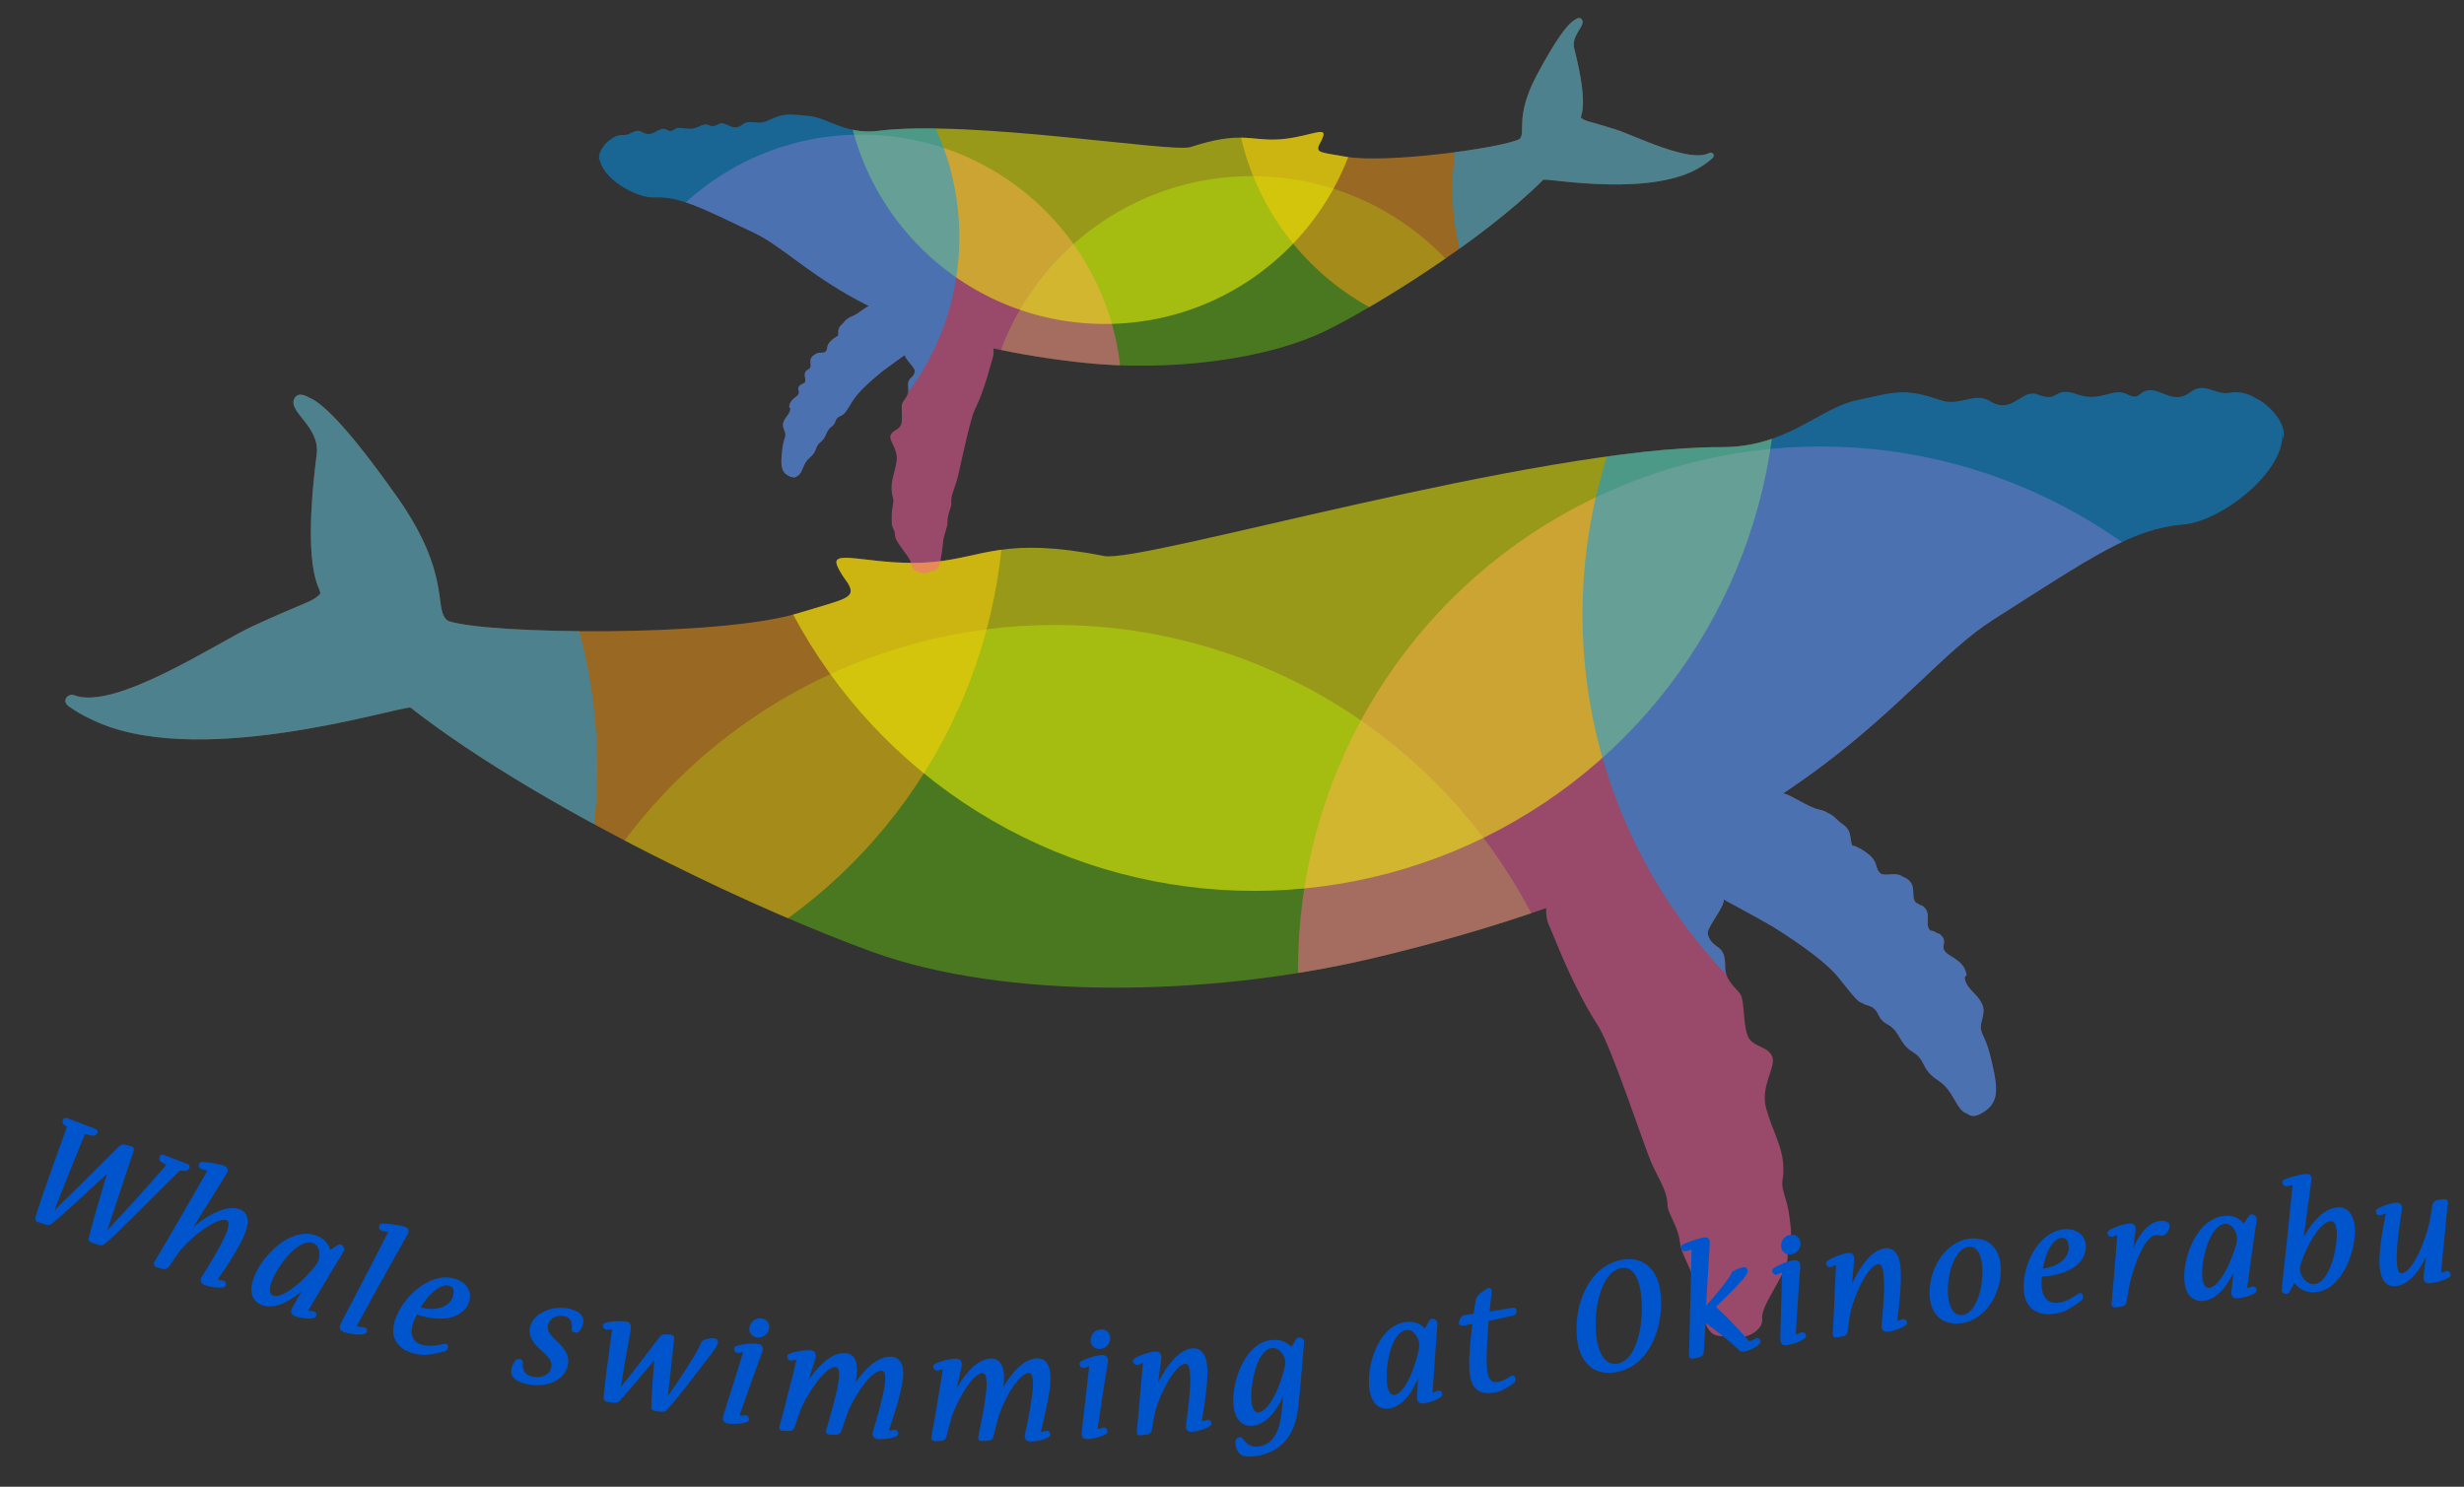 <?xml version="1.0" encoding="utf-8"?>
<!-- Generator: Adobe Illustrator 16.0.3, SVG Export Plug-In . SVG Version: 6.00 Build 0)  -->
<!DOCTYPE svg PUBLIC "-//W3C//DTD SVG 1.1//EN" "http://www.w3.org/Graphics/SVG/1.1/DTD/svg11.dtd">
<svg version="1.1" id="レイヤー_1" xmlns:x="http://ns.adobe.com/Extensibility/1.0/" xmlns:i="http://ns.adobe.com/AdobeIllustrator/10.0/" xmlns:graph="http://ns.adobe.com/Graphs/1.0/"
	 xmlns="http://www.w3.org/2000/svg" xmlns:xlink="http://www.w3.org/1999/xlink" xmlns:a="http://ns.adobe.com/AdobeSVGViewerExtensions/3.0/"
	 x="0px" y="0px" width="247.531px" height="149.383px" viewBox="0 0 247.531 149.383" enable-background="new 0 0 247.531 149.383"
	 xml:space="preserve">
<rect x="0" y="0" width="247.531" height="149.383" fill="#333333" stroke="none"/>
<g>
	<defs>
		<path id="SVGID_1_" d="M7.413,69.84c4.098,1.645,14.465-5.315,18.034-6.955c5.375-2.465,5.864-2.371,6.659-3.15
			c0.517-0.512-1.969-0.992-0.29-14.086c0.364-2.839-3.037-4.311-2.211-5.667c0.257-0.422,0.744-0.444,1.469-0.021
			c1.512,0.59,4.39,3.695,8.791,9.925c5.683,8.05,3.564,11.437,5.152,12.5c3.815,1.368,27.271,1.647,35.179-0.78
			c4.766-1.461,5.86-1.472,4.995-2.992c0,0-0.961-1.258-1.147-1.958c-0.388-1.511,4.154,0.315,9.704-0.192
			c5.112-0.469,7.158-2.575,17.167-0.599c3.798,0.75,43.317-10.989,62.026-10.937c6.593,0.022,9.804-3.921,13.581-4.713
			c3.655-0.757,4.591-1.329,8.45-0.001c1.904,0.65,3.355-0.873,4.947,0.096c2.287,1.393,3.19-1.311,4.776-0.677
			c2.249,0.901,1.499-0.874,3.936-0.02c2.433,0.862,3.593-0.725,5.028-0.015c1.431,0.718,1.084-0.381,2.346-0.395
			c1.25-0.017,2.427,1.437,4.036,0.2c1.423-1.092,2.498,0.316,3.892,0.064c1.067-0.186,1.946,0.094,2.665,0.54
			c0.373,0.18,0.722,0.393,1.021,0.645c2.305,1.948,1.756,3.458,1.756,3.458l-0.093-0.537c0.196,3.895-6.166,8.808-9.918,9.124
			c-5.194,0.438-9.071,3.163-19.175,9.597c-4.669,2.972-8.958,8.5-17.069,14.607c-0.025,0.02-0.051,0.039-0.078,0.059
			c-1.218,0.914-2.526,1.842-3.931,2.775c0.581-0.035,2.47,1.361,3.601,1.6c0.428,0.089,0.693,0.208,0.906,0.354
			c0.67,0.259,0.797,0.655,1.603,1.215c0.892,0.607,0.557,1.672,0.907,2.117c0.067-0.04,0.101-0.119,0.55,0.166
			c0.114,0.021,0.335,0.136,0.857,0.512c1.299,0.934,0.7,1.576,1.457,2.111c0.753,0.234,1.432-0.246,2.197,0.307
			c0.149,0.047,0.299,0.112,0.455,0.23c0.886,0.697,0.338,1.598,0.728,2.223c0.042,0.066,0.079,0.115,0.117,0.158
			c0.099,0.016,0.212,0.057,0.364,0.197c0.138,0.018,0.295,0.049,0.555,0.351c0.542,0.641-0.007,1.542,0.417,2.113
			c0.037,0.048,0.073,0.083,0.11,0.117c0.197,0.032,0.398,0.038,0.622,0.237c0.17,0.031,0.347,0.096,0.542,0.342
			c0.487,0.601-0.106,0.939,0.265,1.471c0.371,0.539,1.588,0.82,2.037,1.854c0.442,1.052-0.263,0.311,0.052,1.192
			c0.309,0.889,1.163,1.254,1.645,2.237c0.48,0.996-0.235,1.791-0.094,2.574c0.142,0.783,0.53,0.783,1.13,3.467
			c0.608,2.689,0.701,4.062-1.217,5.055c-0.6,0.309-0.997,0.215-1.328-0.063c-1.036-0.26-1.304-2.285-2.813-3.264
			c-1.889-1.223-1.225-2.061-2.628-2.918c-1.414-0.857-1.228-2.049-2.503-2.753c-1.202-0.655-0.689-1.228-1.677-1.8
			c-0.448-0.186-0.578-0.127-0.858-0.353c-0.415-0.113-0.548-0.215-2.463-2.62c-1.104-1.383-3.725-3.295-6.583-5.078
			c-1.942-1.127-3.769-2.077-4.898-2.707c0.005,0.092-0.003,0.19-0.036,0.306c-0.29,1.008-1.761,2.643-1.562,3.218
			c0.53,1.653,1.762,0.771,1.74,3.229c-0.022,1.404,1.138,2.155,1.552,2.799c0.408,0.64,0.24,3.368,0.806,4.338
			c0.558,0.969,1.981,0.869,2.379,1.914c0.4,1.045-1.252,2.959-0.605,5.232c0.65,2.275,1.537,3.607,1.693,5.478
			c0.144,1.872-0.346,1.585,0.105,3.075c0.45,1.498,0.487,1.832,0.662,3.425c0.175,1.578-0.424,1.299-0.315,2.832
			c0.112,1.529-2.708,4.864-2.557,6.223c0.095,0.874-0.71,1.532-1.583,1.802c-0.555,0.229-1.17,0.308-1.622,0.162
			c-1.067-0.338-1.565,0.084-2.231-0.912c-0.157-0.221-0.375-0.822-0.525-1.299c-0.361-1.091-0.808-2.886-1.031-3.889
			c-0.225-1.006-1.146-2.374-1.258-3.396c-0.197-1.789-1.216-2.902-1.249-3.773c-0.064-1.596-0.862-2.564-1.629-4.309
			c-0.764-1.746-4.006-11.67-5.364-13.771c-2.622-4.069-4.311-8.758-4.887-10.002c-0.285-0.619-0.339-1.201-0.323-1.819
			c-5.165,1.81-11,3.529-17.667,5.097c-16.302,3.811-36.714,4.153-50.09-0.719c-5.764-2.1-13.073-5.264-20.478-8.959
			c-9.425-4.682-19.039-10.239-25.873-15.579c-1.994,0.121-21.875,6.344-32.164,1.136c-0.758-0.354-1.471-0.761-2.125-1.238
			C6.075,70.361,6.924,69.643,7.413,69.84z"/>
	</defs>
	<clipPath id="SVGID_2_">
		<use xlink:href="#SVGID_1_"  overflow="visible"/>
	</clipPath>
	<circle opacity="0.5" clip-path="url(#SVGID_2_)" fill="#62BE0F" cx="105.985" cy="116.787" r="53.997"/>
	<circle opacity="0.5" clip-path="url(#SVGID_2_)" fill="#FF9F12" cx="48.388" cy="49.734" r="52.497"/>
	<circle opacity="0.5" clip-path="url(#SVGID_2_)" fill="#FF60A0" cx="182.895" cy="97.361" r="52.497"/>
	<circle opacity="0.5" clip-path="url(#SVGID_2_)" fill="#FFFF00" cx="125.983" cy="37.016" r="52.497"/>
	<circle opacity="0.5" clip-path="url(#SVGID_2_)" fill="#009AF8" cx="7.51" cy="77.147" r="52.497"/>
	<circle opacity="0.5" clip-path="url(#SVGID_2_)" fill="#009AF8" cx="211.468" cy="61.757" r="52.496"/>
</g>
<g>
	<defs>
		<path id="SVGID_3_" d="M171.71,15.366c-1.928,1.065-7.487-1.748-9.354-2.341c-2.812-0.892-3.048-0.815-3.49-1.152
			c-0.287-0.222,0.915-0.611-0.718-6.992c-0.354-1.384,1.241-2.32,0.749-2.941c-0.153-0.193-0.396-0.174-0.729,0.08
			c-0.712,0.385-1.948,2.098-3.745,5.452c-2.322,4.333-1.066,5.88-1.787,6.504c-1.806,0.911-13.401,2.482-17.466,1.764
			c-2.449-0.432-2.991-0.37-2.656-1.176c0,0,0.399-0.682,0.448-1.04c0.1-0.771-2.037,0.41-4.816,0.498
			c-2.56,0.081-3.702-0.837-8.537,0.752c-1.835,0.604-22.119-2.793-31.378-1.624c-3.263,0.414-5.094-1.342-7.012-1.503
			c-1.856-0.151-2.354-0.377-4.184,0.516c-0.903,0.438-1.714-0.227-2.444,0.35c-1.047,0.829-1.66-0.454-2.406-0.043
			c-1.059,0.583-0.796-0.341-1.95,0.231c-1.152,0.575-1.824-0.139-2.491,0.3c-0.665,0.443-0.56-0.123-1.186-0.052
			c-0.62,0.068-1.113,0.86-1.986,0.346c-0.771-0.454-1.218,0.31-1.923,0.27c-0.54-0.027-0.958,0.165-1.286,0.43
			c-0.173,0.111-0.333,0.239-0.465,0.381c-1.022,1.105-0.658,1.82-0.658,1.82l0.013-0.271c0.141,1.94,3.591,3.984,5.468,3.911
			c2.598-0.101,4.685,1.012,10.081,3.58c2.493,1.186,4.955,3.661,9.344,6.188c0.014,0.008,0.028,0.016,0.042,0.024
			c0.659,0.378,1.363,0.757,2.116,1.134c-0.29,0.018-1.14,0.825-1.685,1.012c-0.207,0.07-0.331,0.146-0.427,0.23
			c-0.316,0.169-0.355,0.373-0.72,0.699c-0.404,0.355-0.173,0.862-0.32,1.104c-0.035-0.016-0.057-0.053-0.262,0.116
			c-0.055,0.018-0.158,0.088-0.394,0.306c-0.586,0.541-0.25,0.823-0.592,1.134c-0.358,0.162-0.724-0.034-1.069,0.286
			c-0.071,0.032-0.141,0.074-0.211,0.142c-0.396,0.399-0.07,0.812-0.225,1.145c-0.017,0.036-0.032,0.062-0.048,0.086
			c-0.048,0.014-0.102,0.041-0.168,0.12c-0.067,0.018-0.143,0.042-0.253,0.208c-0.229,0.351,0.098,0.763-0.077,1.072
			c-0.015,0.026-0.031,0.045-0.047,0.064c-0.096,0.028-0.195,0.043-0.293,0.155c-0.082,0.026-0.166,0.069-0.248,0.202
			c-0.204,0.328,0.11,0.459-0.041,0.745c-0.151,0.29-0.736,0.504-0.895,1.042c-0.155,0.548,0.149,0.138,0.047,0.594
			c-0.098,0.459-0.499,0.691-0.677,1.208c-0.177,0.522,0.226,0.873,0.204,1.269c-0.022,0.396-0.214,0.42-0.348,1.786
			c-0.137,1.368-0.099,2.054,0.912,2.428c0.316,0.116,0.507,0.045,0.654-0.113c0.497-0.191,0.506-1.211,1.193-1.787
			c0.861-0.721,0.48-1.096,1.123-1.605c0.647-0.511,0.483-1.09,1.071-1.516c0.556-0.398,0.267-0.65,0.721-0.994
			c0.21-0.119,0.278-0.098,0.403-0.228c0.198-0.081,0.258-0.14,1.06-1.447c0.462-0.752,1.643-1.859,2.949-2.917
			c0.893-0.676,1.739-1.259,2.259-1.64c0.003,0.046,0.013,0.094,0.037,0.149c0.205,0.481,1.033,1.201,0.97,1.497
			c-0.162,0.852-0.825,0.49-0.664,1.706c0.097,0.694-0.432,1.136-0.598,1.48c-0.163,0.341,0.087,1.682-0.134,2.197
			c-0.217,0.513-0.928,0.551-1.061,1.093c-0.134,0.542,0.801,1.389,0.619,2.554c-0.183,1.167-0.54,1.88-0.503,2.815
			c0.043,0.936,0.268,0.763,0.136,1.529c-0.131,0.769-0.129,0.936-0.119,1.736c0.01,0.792,0.29,0.617,0.33,1.383
			c0.038,0.764,1.638,2.243,1.646,2.925c0.006,0.438,0.445,0.715,0.894,0.795c0.289,0.079,0.598,0.081,0.813-0.019
			c0.508-0.232,0.78-0.054,1.049-0.588c0.064-0.119,0.135-0.43,0.18-0.675c0.112-0.562,0.224-1.478,0.272-1.989
			c0.05-0.511,0.423-1.245,0.416-1.758c-0.012-0.898,0.425-1.512,0.388-1.944c-0.066-0.794,0.27-1.323,0.543-2.233
			c0.271-0.911,1.27-6.022,1.814-7.146c1.049-2.175,1.599-4.6,1.809-5.25c0.103-0.325,0.094-0.616,0.048-0.921
			c2.668,0.581,5.662,1.075,9.059,1.444c8.304,0.891,18.432-0.188,24.757-3.418c2.725-1.391,6.15-3.405,9.591-5.688
			c4.38-2.894,8.801-6.233,11.858-9.294c0.995-0.062,11.218,1.804,15.994-1.403c0.354-0.222,0.682-0.467,0.976-0.743
			C172.405,15.542,171.94,15.238,171.71,15.366z"/>
	</defs>
	<clipPath id="SVGID_4_">
		<use xlink:href="#SVGID_3_"  overflow="visible"/>
	</clipPath>
	<circle opacity="0.5" clip-path="url(#SVGID_4_)" fill="#62BE0F" cx="125.775" cy="44.635" r="26.938"/>
	<circle opacity="0.5" clip-path="url(#SVGID_4_)" fill="#FF9F12" cx="150.194" cy="7.916" r="26.189"/>
	<circle opacity="0.5" clip-path="url(#SVGID_4_)" fill="#FF60A0" cx="86.508" cy="39.718" r="26.19"/>
	<circle opacity="0.5" clip-path="url(#SVGID_4_)" fill="#FFFF00" cx="110.998" cy="6.361" r="26.19"/>
	<circle opacity="0.5" clip-path="url(#SVGID_4_)" fill="#009AF8" cx="172.108" cy="18.99" r="26.19"/>
	<circle opacity="0.5" clip-path="url(#SVGID_4_)" fill="#009AF8" cx="70.185" cy="23.837" r="26.189"/>
</g>
<g>
	<g>
		<path fill="#0055CC" d="M9.545,113.677c0.031,0.013,0.025,0.028,0.014,0.06c-0.024,0.064-0.115,0.157-0.179,0.133l-0.826-0.17
			c-0.102-0.02-0.218,0.045-0.272,0.188c-0.683,1.649-2.408,5.938-3.159,7.907c-0.05,0.182-0.129,0.388-0.214,0.61l0.063,0.024
			c0.175-0.171,0.327-0.332,0.488-0.469c1.47-1.423,4.794-4.702,6.598-6.524c0.208-0.213,0.29-0.236,0.769-0.107
			c0.117,0.027,0.229,0.069,0.323,0.104c0.063,0.024,0.067,0.063,0.049,0.11c-0.741,2.137-1.987,6.025-2.78,8.344
			c-0.056,0.196-0.107,0.376-0.167,0.535l0.063,0.024c0.146-0.145,0.32-0.314,0.444-0.45c1.459-1.534,4.454-4.813,6.136-6.79
			c0.143-0.183,0.103-0.271,0.029-0.316l-0.65-0.394c-0.031-0.012-0.033-0.104,0.003-0.198c0.013-0.032,0.034-0.042,0.066-0.029
			l2.445,0.932c0.016,0.006,0.025,0.028,0.014,0.061c-0.024,0.063-0.108,0.14-0.146,0.144l-0.461-0.029
			c-0.123-0.011-0.259,0.01-0.411,0.17c-1.177,1.134-6.079,6.121-7.341,7.187c-0.195,0.18-0.309,0.191-0.896-0.033l-0.35-0.133
			c-0.048-0.018-0.073-0.046-0.049-0.11c0.346-1.432,1.459-5.209,1.839-6.446c0.069-0.228,0.181-0.568,0.313-0.917l-0.063-0.024
			c-0.261,0.302-0.603,0.626-0.805,0.821c-1.169,1.063-4.122,3.849-5.331,4.824c-0.146,0.145-0.265,0.172-0.858-0.037l-0.397-0.15
			c-0.063-0.024-0.062-0.079-0.041-0.179c0.616-2.093,2.403-6.924,3.131-8.974c0.054-0.144,0.064-0.267-0.034-0.342l-0.346-0.24
			c-0.03-0.012-0.032-0.103-0.002-0.183c0.012-0.031,0.04-0.057,0.071-0.045L9.545,113.677z"/>
		<path fill="#0055CC" d="M18.41,124.561c0.17-0.173,0.313-0.321,0.445-0.437c0.974-0.952,3.503-2.97,5.136-2.386
			c0.705,0.253,0.785,0.986,0.429,1.978c-0.487,1.361-1.879,3.428-2.779,4.73c-0.116,0.175-0.097,0.272,0.063,0.33
			c0.176,0.063,0.411,0.111,0.658,0.127c0.07,0.007,0.095,0.089,0.072,0.152c-0.006,0.017-0.012,0.032-0.033,0.043
			c-0.508,0.107-1.301-0.051-1.781-0.224c-0.208-0.074-0.253-0.198-0.207-0.327c0.022-0.064,0.073-0.154,0.145-0.255
			c0.535-0.838,2.025-3.229,2.455-4.431c0.293-0.816,0.294-1.321-0.202-1.499c-1.089-0.391-3.646,1.655-4.862,3.08
			c-0.28,0.332-0.871,1.223-1.116,1.604c-0.145,0.201-0.259,0.268-0.521,0.193l-0.566-0.187c-0.063-0.021-0.063-0.075-0.023-0.134
			c0.524-0.859,1.94-3.296,2.79-4.762c0.723-1.26,2.25-3.908,2.535-4.402c0.096-0.164,0.071-0.3-0.041-0.339
			c-0.191-0.069-0.476-0.136-0.679-0.172c-0.086-0.013-0.131-0.137-0.103-0.218c0.005-0.017,0.027-0.026,0.065-0.031
			c0.413,0.005,1.614,0.183,2.158,0.377c0.192,0.068,0.238,0.193,0.104,0.417c-0.904,1.464-2.801,4.488-3.84,6.174
			c-0.128,0.207-0.245,0.382-0.367,0.573L18.41,124.561z"/>
		<path fill="#0055CC" d="M34.093,125.281c0.021-0.01,0.043-0.021,0.075-0.01c0.063,0.021,0.225,0.184,0.139,0.334
			c-0.389,0.622-1.688,2.786-2.265,3.758c-0.389,0.678-1.057,1.763-1.316,2.213c-0.092,0.167-0.092,0.274,0.054,0.323
			c0.177,0.06,0.451,0.098,0.683,0.103c0.069,0.005,0.091,0.103,0.074,0.151c-0.005,0.016-0.026,0.026-0.048,0.037
			c-0.522,0.112-1.237-0.002-1.753-0.175c-0.209-0.071-0.273-0.199-0.23-0.329c0.022-0.064,0.07-0.155,0.119-0.246
			c0.204-0.398,0.879-1.553,1.381-2.406c0.118-0.193,0.237-0.386,0.323-0.538l-0.043-0.031c-0.14,0.149-0.285,0.316-0.415,0.435
			c-1.238,1.18-2.987,2.495-4.423,2.014c-0.918-0.309-1.147-1.175-0.775-2.288c0.72-2.143,3.499-5.083,5.934-4.267
			c0.87,0.291,1.153,0.781,1.299,1.207c0.048,0.123,0.074,0.257,0.09,0.371l0.065,0.021L34.093,125.281z M31.508,124.648
			c-1.725-0.578-3.962,2.562-4.508,4.189c-0.275,0.822-0.147,1.404,0.368,1.576c1.192,0.4,3.411-1.67,4.511-3.077
			c0.156-0.198,0.285-0.425,0.335-0.569c0.043-0.129,0.081-0.241,0.103-0.36c0.076-0.548-0.003-1.488-0.793-1.754L31.508,124.648z"
			/>
		<path fill="#0055CC" d="M34.622,133.602c-0.227-0.071-0.277-0.194-0.236-0.324c0.025-0.08,0.077-0.188,0.134-0.314
			c0.369-0.721,1.671-3.162,2.461-4.713c0.796-1.514,1.814-3.51,2.235-4.34c0.088-0.168,0.07-0.28-0.044-0.315
			c-0.21-0.066-0.545-0.137-0.733-0.161c-0.097-0.029-0.137-0.131-0.11-0.213c0.005-0.016,0.025-0.026,0.063-0.032
			c0.413-0.014,1.669,0.131,2.203,0.301c0.211,0.065,0.246,0.184,0.142,0.399c-0.448,0.805-1.752,3.084-2.627,4.679
			c-0.745,1.353-1.98,3.584-2.501,4.561c-0.11,0.179-0.092,0.291,0.119,0.356c0.26,0.082,0.571,0.109,0.819,0.116
			c0.054-0.001,0.098,0.084,0.078,0.148c-0.006,0.016-0.027,0.027-0.049,0.039c-0.502,0.126-1.306,0.017-1.938-0.183L34.622,133.602
			z"/>
		<path fill="#0055CC" d="M44.749,135.342c-0.02,0.064-0.048,0.162-0.106,0.181c-0.446,0.136-1.263,0.322-1.934,0.375
			c-0.23,0.003-0.614-0.021-1.235-0.201c-1.322-0.386-2.031-1.354-1.598-2.84c0.681-2.334,3.407-4.816,5.709-4.146
			c1.158,0.339,1.552,1.179,1.323,1.963c-0.248,0.849-1.076,1.439-2.17,1.546c-0.907,0.072-1.982-0.065-2.988-0.447
			c-0.181,0.319-0.415,0.818-0.529,1.21c-0.356,1.225,0.084,2.079,1.08,2.37c0.343,0.101,0.759,0.134,1.011,0.118
			c0.371,0.002,0.986-0.102,1.407-0.21c0.038-0.007,0.045,0.031,0.035,0.063L44.749,135.342z M45.216,128.94
			c-1.012-0.295-2.398,0.878-3.314,2.559c0.716,0.279,1.481,0.326,2.102,0.206c0.798-0.122,1.515-0.639,1.734-1.39
			c0.171-0.589,0.095-1.177-0.509-1.353L45.216,128.94z"/>
		<path fill="#0055CC" d="M52.915,138.804c-1.041-0.253-1.439-0.629-1.288-1.257c0.08-0.261,0.219-0.542,0.341-0.688
			c0.054-0.074,0.177-0.079,0.26-0.06c0.05,0.012,0.062,0.032,0.054,0.065c-0.117,0.846,0.255,1.479,1.064,1.674
			c1.141,0.275,2.077-0.198,2.268-1.061c0.18-0.743-0.307-1.333-1.063-1.971c-0.797-0.683-1.243-1.368-1.059-2.127
			c0.311-1.289,2.128-2.004,3.697-1.625c0.942,0.229,1.279,0.643,1.14,1.221c-0.057,0.23-0.187,0.479-0.329,0.638
			c-0.049,0.058-0.152,0.051-0.268,0.022c-0.033-0.008-0.05-0.013-0.042-0.046c0.089-0.73-0.185-1.408-0.845-1.568
			c-1.074-0.259-1.865,0.337-2.037,1.047c-0.16,0.66,0.207,1.169,0.863,1.782c0.83,0.76,1.33,1.441,1.123,2.301
			c-0.352,1.454-2.162,2.066-3.863,1.654L52.915,138.804z"/>
		<path fill="#0055CC" d="M65.986,135.932c-0.158,0.193-0.365,0.466-0.48,0.617c-0.805,0.955-2.558,3.079-3.425,4.004
			c-0.132,0.148-0.208,0.187-0.729,0.104l-0.4-0.076c-0.05-0.01-0.061-0.045-0.067-0.099c0.095-1.505,0.624-5.021,0.843-6.813
			c0.021-0.204-0.046-0.303-0.163-0.326c-0.167-0.031-0.377-0.02-0.591,0.009c-0.106,0.015-0.171-0.102-0.158-0.169
			c0.004-0.016,0.04-0.026,0.077-0.037c0.386-0.116,1.341-0.229,2.025-0.1c0.201,0.039,0.252,0.222,0.202,0.489
			c-0.311,1.723-0.828,4.635-1.054,6.097l-0.096,0.502l0.101,0.019c0.099-0.154,0.237-0.336,0.326-0.44
			c1.031-1.24,2.713-3.446,4.026-5.171c0.145-0.214,0.254-0.244,0.698-0.212c0.104,0.002,0.221,0.024,0.303,0.04
			c0.051,0.01,0.064,0.028,0.052,0.096c-0.15,1.615-0.503,4.472-0.65,6.071c-0.022,0.117-0.047,0.337-0.062,0.507l0.066,0.013
			c0.115-0.15,0.257-0.35,0.332-0.473c0.951-1.273,2.149-3.122,3.045-4.647c0.177-0.296,0.399-0.737,0.451-0.919
			c0.013-0.065,0.053-0.094,0.112-0.134c0.231-0.129,0.73-0.208,1.015-0.153c0.084,0.016,0.107,0.072,0.095,0.14
			c-0.034,0.183-0.304,0.6-0.646,1.035c-0.78,1.012-3.445,4.572-4.413,5.565c-0.111,0.134-0.171,0.175-0.759,0.081l-0.301-0.058
			c-0.066-0.013-0.094-0.053-0.084-0.103c0.023-1.31,0.214-3.679,0.296-4.754c0.021-0.203,0.056-0.474,0.08-0.694L65.986,135.932z"
			/>
		<path fill="#0055CC" d="M76.13,135.277c0.235,0.033,0.315,0.197,0.206,0.491c-0.275,0.751-0.824,2.236-1.247,3.43
			c-0.352,1.05-0.846,2.388-1.042,2.944c-0.063,0.197-0.026,0.305,0.143,0.328c0.186,0.026,0.442,0.026,0.706-0.022
			c0.07-0.008,0.109,0.084,0.1,0.151c-0.003,0.017-0.021,0.032-0.038,0.029c-0.476,0.208-1.285,0.232-1.823,0.158
			c-0.236-0.032-0.287-0.16-0.269-0.293c0.01-0.068,0.045-0.2,0.073-0.282c0.104-0.381,0.619-1.99,1.016-3.239
			c0.424-1.331,0.771-2.467,0.927-2.976c0.068-0.249,0.013-0.343-0.122-0.36c-0.134-0.019-0.396,0.014-0.627,0.068
			c-0.086,0.005-0.156-0.107-0.146-0.176c0.005-0.034,0.021-0.031,0.057-0.044c0.418-0.165,1.397-0.303,2.071-0.211L76.13,135.277z
			 M76.484,132.718c0.472,0.065,0.571,0.457,0.537,0.709c-0.057,0.404-0.435,0.781-0.939,0.71c-0.32-0.043-0.606-0.323-0.556-0.694
			c0.054-0.386,0.42-0.799,0.941-0.727L76.484,132.718z"/>
		<path fill="#0055CC" d="M80.548,140.221c0.1-0.179,0.219-0.393,0.298-0.522c0.706-1.172,2.401-3.631,4.08-3.496
			c0.729,0.057,0.981,0.742,0.903,1.724c-0.044,0.562-0.2,1.248-0.368,1.848c-0.047,0.168-0.114,0.366-0.162,0.552l0.084,0.006
			c0.082-0.164,0.202-0.394,0.302-0.573c0.609-1.026,2.224-3.32,3.886-3.188c0.729,0.058,0.981,0.743,0.9,1.76
			c-0.117,1.475-0.916,3.816-1.411,5.328c-0.067,0.2-0.022,0.289,0.163,0.304c0.17,0.014,0.41-0.001,0.654-0.067
			c0.068-0.013,0.112,0.077,0.107,0.146c-0.002,0.017-0.003,0.034-0.036,0.03c-0.463,0.236-1.253,0.311-1.762,0.27
			c-0.22-0.018-0.295-0.142-0.286-0.262c0.006-0.067,0.03-0.167,0.055-0.251c0.314-0.965,1.119-3.799,1.212-4.97
			c0.067-0.847-0.063-1.353-0.572-1.393c-1.152-0.091-2.893,2.501-3.608,4.217c-0.216,0.563-0.573,1.645-0.663,1.91
			c-0.05,0.199-0.129,0.331-0.366,0.312l-0.681-0.021c-0.05-0.003-0.063-0.057-0.041-0.122c0.373-1.267,1.187-3.999,1.289-5.288
			c0.065-0.83-0.064-1.335-0.574-1.375c-1.169-0.094-2.975,2.681-3.682,4.278c-0.169,0.413-0.543,1.476-0.638,1.809
			c-0.07,0.234-0.165,0.362-0.385,0.345l-0.664-0.019c-0.034-0.002-0.065-0.038-0.043-0.105c0.21-0.717,0.752-2.822,1.005-3.859
			c0.22-0.836,0.541-2.09,0.701-2.828c0.071-0.25-0.007-0.341-0.125-0.35c-0.136-0.011-0.396,0.037-0.621,0.088
			c-0.104,0.024-0.182-0.083-0.176-0.152c0.002-0.033,0.02-0.032,0.055-0.047c0.407-0.189,1.378-0.386,2.073-0.331
			c0.237,0.02,0.309,0.196,0.234,0.48c-0.203,0.632-0.685,2.18-1.023,3.228c-0.065,0.183-0.115,0.384-0.164,0.566L80.548,140.221z"
			/>
		<path fill="#0055CC" d="M95.545,141.118c0.084-0.187,0.187-0.409,0.253-0.545c0.607-1.227,2.093-3.817,3.776-3.824
			c0.731-0.003,1.04,0.659,1.044,1.646c0.003,0.562-0.097,1.258-0.213,1.871c-0.034,0.17-0.084,0.374-0.117,0.562h0.085
			c0.067-0.171,0.168-0.409,0.252-0.596c0.523-1.074,1.941-3.494,3.607-3.502c0.731-0.003,1.04,0.659,1.045,1.681
			c0.006,1.479-0.597,3.878-0.964,5.427c-0.05,0.205,0.001,0.289,0.188,0.288c0.171-0.001,0.409-0.036,0.646-0.121
			c0.067-0.018,0.119,0.067,0.119,0.135c0,0.018,0,0.034-0.034,0.034c-0.44,0.274-1.222,0.413-1.732,0.416
			c-0.221,0-0.307-0.118-0.307-0.236c0-0.069,0.017-0.171,0.033-0.256c0.234-0.987,0.8-3.88,0.795-5.053
			c-0.004-0.85-0.176-1.344-0.686-1.341c-1.156,0.005-2.676,2.731-3.246,4.502c-0.168,0.578-0.436,1.686-0.502,1.957
			c-0.033,0.205-0.101,0.342-0.339,0.343l-0.68,0.036c-0.051,0.001-0.068-0.051-0.052-0.119c0.267-1.294,0.851-4.084,0.845-5.377
			c-0.003-0.832-0.175-1.324-0.686-1.323c-1.173,0.006-2.742,2.92-3.313,4.57c-0.135,0.427-0.419,1.516-0.485,1.856
			c-0.051,0.237-0.135,0.375-0.355,0.375l-0.663,0.037c-0.034,0-0.068-0.034-0.051-0.103c0.149-0.731,0.515-2.875,0.681-3.931
			c0.149-0.85,0.365-2.127,0.464-2.875c0.05-0.255-0.036-0.341-0.154-0.338c-0.136,0.002-0.391,0.07-0.611,0.14
			c-0.103,0.034-0.188-0.067-0.188-0.138c0-0.035,0.018-0.035,0.052-0.052c0.39-0.223,1.341-0.498,2.038-0.5
			c0.237-0.002,0.323,0.168,0.273,0.457c-0.15,0.646-0.501,2.23-0.752,3.302c-0.049,0.187-0.083,0.392-0.116,0.578L95.545,141.118z"
			/>
		<path fill="#0055CC" d="M110.751,136.403c0.237-0.013,0.348,0.135,0.296,0.443c-0.129,0.791-0.387,2.354-0.576,3.607
			c-0.146,1.098-0.379,2.506-0.468,3.089c-0.022,0.206,0.033,0.306,0.203,0.296c0.187-0.009,0.439-0.057,0.69-0.155
			c0.066-0.021,0.122,0.062,0.126,0.131c0,0.017-0.016,0.034-0.032,0.035c-0.428,0.295-1.219,0.473-1.762,0.501
			c-0.238,0.013-0.312-0.103-0.318-0.238c-0.004-0.068,0.005-0.205,0.018-0.291c0.031-0.393,0.232-2.072,0.385-3.374
			c0.165-1.389,0.289-2.57,0.348-3.101c0.02-0.257-0.053-0.338-0.188-0.331c-0.136,0.008-0.387,0.089-0.603,0.186
			c-0.084,0.022-0.175-0.076-0.179-0.145c-0.001-0.034,0.016-0.035,0.049-0.054c0.379-0.241,1.315-0.563,1.995-0.599
			L110.751,136.403z M110.614,133.822c0.477-0.026,0.648,0.34,0.662,0.595c0.021,0.408-0.278,0.85-0.788,0.876
			c-0.323,0.018-0.658-0.204-0.678-0.576c-0.021-0.392,0.261-0.866,0.787-0.894L110.614,133.822z"/>
		<path fill="#0055CC" d="M119.833,135.727c0.711-0.06,1.103,0.537,1.191,1.588c0.121,1.44-0.306,4.069-0.544,5.487
			c-0.034,0.208,0.024,0.289,0.193,0.274c0.187-0.016,0.404-0.068,0.65-0.174c0.05-0.021,0.124,0.058,0.131,0.125
			c0.001,0.017-0.015,0.034-0.032,0.036c-0.417,0.308-1.201,0.512-1.692,0.553c-0.237,0.021-0.331-0.075-0.343-0.21
			c-0.005-0.067,0.005-0.154,0.013-0.257c0.158-1.157,0.518-3.779,0.405-5.117c-0.07-0.83-0.263-1.292-0.788-1.248
			c-1.135,0.096-2.604,2.914-3.133,4.717c-0.148,0.473-0.329,1.563-0.406,2.063c-0.034,0.208-0.093,0.315-0.33,0.335l-0.643,0.071
			c-0.051,0.005-0.07-0.028-0.06-0.097c0.056-0.551,0.285-2.891,0.363-3.988c0.101-1.033,0.204-2.235,0.253-2.87
			c0.012-0.274-0.079-0.334-0.198-0.324c-0.135,0.011-0.383,0.1-0.597,0.203c-0.1,0.025-0.192-0.069-0.199-0.137
			c-0.002-0.034,0.031-0.037,0.063-0.056c0.372-0.253,1.28-0.604,1.975-0.662c0.237-0.02,0.353,0.142,0.31,0.436
			c-0.101,0.827-0.312,2.379-0.46,3.449c-0.035,0.191-0.08,0.468-0.116,0.642l0.068,0.011c0.101-0.229,0.167-0.457,0.225-0.581
			c0.535-1.342,1.989-4.125,3.683-4.269L119.833,135.727z"/>
		<path fill="#0055CC" d="M130.42,134.684c0.03-0.038,0.047-0.04,0.08-0.044c0.067-0.008,0.261,0.039,0.258,0.159
			c-0.031,0.619-0.29,3.42-0.362,4.283c-0.066,0.76-0.19,2.211-0.315,2.909c-0.437,2.444-1.852,3.822-4.147,4.087
			c-0.422,0.048-0.866,0.048-1.144-0.125c-0.278-0.19-0.434-0.651-0.436-1.112c0.007-0.086,0.115-0.185,0.2-0.194
			c0.033-0.004,0.051-0.006,0.071,0.025c0.434,0.651,1.006,1.013,1.816,0.92c1.147-0.131,2.246-0.993,2.536-3.524
			c0.093-0.678,0.129-1.401,0.212-2.317c0.025-0.378,0.06-0.673,0.105-1.02l-0.07-0.01c-0.063,0.195-0.12,0.44-0.185,0.62
			c-0.619,1.61-1.668,3.492-3.187,3.667c-0.945,0.109-1.557-0.59-1.688-1.737c-0.247-2.145,1.026-6.088,3.542-6.378
			c0.912-0.104,1.446,0.228,1.812,0.579c0.077,0.075,0.154,0.152,0.216,0.249l0.052-0.007L130.42,134.684z M127.741,135.197
			c-1.89,0.218-2.422,4.367-2.271,5.684c0.102,0.879,0.445,1.334,1.02,1.269c1.316-0.151,2.481-3.108,2.842-4.876
			c0.031-0.176,0.04-0.398,0.021-0.551c-0.011-0.102-0.025-0.22-0.055-0.336c-0.205-0.592-0.764-1.28-1.54-1.191L127.741,135.197z"
			/>
		<path fill="#0055CC" d="M143.823,132.791c0.014-0.019,0.028-0.038,0.062-0.043c0.068-0.011,0.284,0.062,0.275,0.234
			c-0.065,0.731-0.247,3.249-0.322,4.377c-0.041,0.78-0.147,2.05-0.175,2.569c-0.007,0.189,0.042,0.285,0.193,0.264
			c0.185-0.027,0.446-0.117,0.655-0.217c0.064-0.026,0.128,0.05,0.135,0.101c0.003,0.018-0.012,0.036-0.026,0.057
			c-0.415,0.334-1.104,0.556-1.642,0.634c-0.219,0.033-0.335-0.054-0.354-0.188c-0.01-0.066-0.008-0.171-0.006-0.273
			c0.004-0.447,0.083-1.782,0.145-2.771c0.02-0.226,0.038-0.451,0.047-0.625l-0.053-0.009c-0.058,0.198-0.112,0.412-0.174,0.575
			c-0.572,1.612-1.54,3.576-3.037,3.794c-0.958,0.141-1.556-0.528-1.725-1.688c-0.327-2.238,0.824-6.118,3.365-6.489
			c0.908-0.133,1.383,0.176,1.703,0.489c0.1,0.089,0.184,0.197,0.249,0.29l0.067-0.01L143.823,132.791z M141.23,133.393
			c-1.8,0.263-2.377,4.075-2.129,5.775c0.126,0.857,0.502,1.318,1.041,1.239c1.244-0.182,2.288-3.031,2.634-4.783
			c0.05-0.249,0.063-0.508,0.041-0.659c-0.02-0.135-0.036-0.252-0.07-0.367c-0.18-0.524-0.675-1.327-1.5-1.207L141.23,133.393z"/>
		<path fill="#0055CC" d="M152.044,131.644c0.033-0.006,0.054,0.008,0.056,0.024c0.017,0.102-0.047,0.25-0.097,0.258l-2.693,0.6
			c-0.123,1.501-0.321,4.148-0.132,5.341c0.16,1.008,0.624,1.331,1.282,1.242c0.185-0.028,0.384-0.078,0.56-0.157
			c0.194-0.083,0.595-0.267,0.904-0.488c0.031-0.021,0.067-0.01,0.077,0.057c0.014,0.084,0.01,0.171-0.037,0.195
			c-0.318,0.274-0.911,0.661-1.301,0.809c-0.193,0.083-0.512,0.134-0.714,0.166c-1.074,0.171-1.818-0.177-2.034-1.536
			c-0.205-1.293,0.097-3.94,0.289-5.435l-1.338,0.247c-0.018,0.002-0.054-0.01-0.057-0.024c-0.01-0.067,0.041-0.18,0.075-0.289
			c0.061-0.164,0.134-0.244,0.285-0.269l1.091-0.173c0.033-0.333,0.163-1.146,0.249-1.572c0.038-0.196,0.135-0.349,0.367-0.507
			c0.247-0.177,0.616-0.458,0.683-0.47c0.051-0.007,0.056,0.026,0.05,0.097c-0.06,0.491-0.196,1.683-0.252,2.312L152.044,131.644z"
			/>
		<path fill="#0055CC" d="M162.286,137.633c-1.928,0.326-3.214-0.75-3.554-2.761c-0.536-3.168,0.875-7.459,4.259-8.049
			c1.961-0.332,3.188,0.805,3.515,2.733c0.53,3.134-0.767,7.491-4.203,8.072L162.286,137.633z M162.534,137.263
			c2.347-0.397,2.98-4.901,2.516-7.649c-0.25-1.476-0.936-2.67-2.226-2.451c-2.313,0.392-3.129,4.737-2.653,7.552
			c0.275,1.626,1.105,2.762,2.346,2.553L162.534,137.263z"/>
		<path fill="#0055CC" d="M171.225,124.574c0.219-0.034,0.305,0.073,0.29,0.316c-0.094,1.511-0.259,4.563-0.378,6.353
			c-0.008,0.173-0.021,0.416-0.028,0.59l0.052,0.009c0.131-0.158,0.261-0.316,0.363-0.435c0.9-0.965,1.734-2.022,2.205-2.646
			c0.185-0.252,0.365-0.536,0.411-0.682c0.009-0.052,0.037-0.092,0.083-0.133c0.202-0.136,0.688-0.33,0.974-0.374
			c0.066-0.011,0.108,0.035,0.116,0.086c0.028,0.184-0.21,0.531-0.654,0.994c-0.646,0.719-1.644,1.717-2.427,2.438
			c-0.074,0.081-0.149,0.144-0.209,0.204l0.007,0.051c0.081,0.074,0.181,0.161,0.28,0.249c0.976,0.864,2.212,2.188,3.151,3.263
			c0.125,0.136,0.231,0.154,0.349,0.136c0.185-0.029,0.491-0.162,0.677-0.294c0.046-0.041,0.125,0.032,0.136,0.099
			c0.002,0.018-0.012,0.036-0.043,0.059c-0.39,0.37-1.019,0.639-1.389,0.696c-0.201,0.031-0.279-0.025-0.361-0.117
			c-0.912-0.89-2.493-2.107-3.402-2.758c-0.097-0.072-0.177-0.146-0.273-0.217l-0.048,0.024c-0.005,0.191-0.021,0.417-0.031,0.573
			c-0.052,1.006-0.121,2.116-0.167,2.708c-0.017,0.228-0.051,0.335-0.368,0.401l-0.552,0.103c-0.051,0.008-0.072-0.023-0.063-0.077
			c0.038-1.312,0.098-4.382,0.143-5.868c0.03-1.588,0.098-3.937,0.11-4.746c0.001-0.207-0.098-0.295-0.215-0.277
			c-0.202,0.031-0.482,0.109-0.662,0.171c-0.099,0.032-0.181-0.058-0.193-0.142c-0.003-0.017,0.012-0.037,0.042-0.059
			c0.352-0.175,1.488-0.607,2.06-0.696L171.225,124.574z"/>
		<path fill="#0055CC" d="M180.269,126.871c0.235-0.033,0.357,0.104,0.333,0.416c-0.06,0.799-0.181,2.377-0.26,3.642
			c-0.051,1.105-0.16,2.529-0.197,3.117c-0.006,0.207,0.06,0.301,0.228,0.277c0.186-0.026,0.434-0.096,0.674-0.215
			c0.064-0.027,0.127,0.05,0.137,0.118c0.002,0.017-0.012,0.035-0.029,0.038c-0.399,0.331-1.171,0.577-1.71,0.652
			c-0.235,0.033-0.32-0.075-0.339-0.209c-0.009-0.068-0.012-0.206-0.007-0.292c-0.003-0.394,0.051-2.083,0.09-3.394
			c0.044-1.396,0.065-2.584,0.076-3.117c-0.002-0.258-0.081-0.332-0.216-0.312c-0.135,0.02-0.378,0.12-0.584,0.236
			c-0.082,0.028-0.181-0.061-0.19-0.129c-0.004-0.034,0.012-0.036,0.044-0.058c0.356-0.272,1.261-0.675,1.934-0.77L180.269,126.871z
			 M179.908,124.313c0.472-0.066,0.675,0.282,0.711,0.534c0.057,0.403-0.204,0.87-0.709,0.942c-0.32,0.044-0.673-0.147-0.725-0.517
			c-0.055-0.388,0.185-0.885,0.706-0.958L179.908,124.313z"/>
		<path fill="#0055CC" d="M189.403,125.675c0.708-0.09,1.124,0.492,1.256,1.539c0.181,1.433-0.138,4.077-0.317,5.505
			c-0.025,0.21,0.036,0.286,0.205,0.265c0.186-0.023,0.4-0.084,0.643-0.2c0.049-0.023,0.127,0.053,0.136,0.12
			c0.002,0.017-0.013,0.035-0.03,0.038c-0.404,0.324-1.18,0.56-1.669,0.621c-0.236,0.03-0.333-0.061-0.351-0.195
			c-0.008-0.067-0.002-0.154,0.003-0.258c0.109-1.162,0.36-3.798,0.192-5.13c-0.104-0.827-0.315-1.279-0.838-1.213
			c-1.131,0.142-2.481,3.019-2.938,4.841c-0.128,0.479-0.264,1.576-0.32,2.08c-0.024,0.209-0.08,0.317-0.315,0.348l-0.639,0.098
			c-0.051,0.007-0.071-0.024-0.063-0.096c0.033-0.552,0.166-2.898,0.198-3.999c0.058-1.036,0.111-2.241,0.134-2.878
			c0-0.273-0.093-0.331-0.211-0.316c-0.135,0.017-0.38,0.115-0.588,0.228c-0.099,0.029-0.196-0.062-0.205-0.127
			c-0.004-0.034,0.03-0.039,0.062-0.06c0.36-0.268,1.254-0.655,1.945-0.742c0.236-0.029,0.358,0.126,0.327,0.421
			c-0.066,0.831-0.213,2.392-0.316,3.468c-0.027,0.191-0.061,0.47-0.091,0.646l0.07,0.008c0.09-0.234,0.146-0.464,0.199-0.592
			c0.479-1.361,1.817-4.203,3.504-4.416L189.403,125.675z"/>
		<path fill="#0055CC" d="M196.919,132.714c-1.589,0.171-2.623-0.69-2.798-2.297c-0.271-2.501,1.357-5.449,3.775-5.713
			c1.673-0.183,2.649,0.773,2.82,2.346c0.267,2.45-1.278,5.39-3.78,5.662L196.919,132.714z M197.156,132.38
			c1.69-0.185,2.433-3.275,2.206-5.355c-0.134-1.233-0.673-2.099-1.619-1.996c-1.657,0.181-2.513,3.164-2.278,5.328
			c0.141,1.284,0.762,2.123,1.675,2.025L197.156,132.38z"/>
		<path fill="#0055CC" d="M209.005,130.236c0.006,0.067,0.016,0.169-0.032,0.208c-0.365,0.291-1.055,0.766-1.658,1.062
			c-0.214,0.087-0.578,0.207-1.222,0.268c-1.37,0.13-2.387-0.508-2.532-2.049c-0.228-2.42,1.39-5.731,3.776-5.956
			c1.201-0.114,1.876,0.523,1.952,1.336c0.083,0.88-0.468,1.733-1.445,2.236c-0.815,0.401-1.866,0.67-2.94,0.687
			c-0.051,0.363-0.084,0.913-0.046,1.319c0.119,1.269,0.845,1.9,1.877,1.804c0.355-0.034,0.754-0.157,0.982-0.264
			c0.346-0.135,0.879-0.459,1.23-0.713c0.033-0.021,0.053,0.012,0.056,0.046L209.005,130.236z M207.079,124.117
			c-1.049,0.099-1.905,1.699-2.137,3.599c0.768-0.004,1.497-0.243,2.028-0.583c0.695-0.407,1.172-1.152,1.099-1.931
			c-0.057-0.61-0.346-1.129-0.972-1.069L207.079,124.117z"/>
		<path fill="#0055CC" d="M217.06,122.921c0.288-0.024,0.463,0.028,0.591,0.12c0.035,0.015,0.055,0.047,0.058,0.08
			c0.025,0.306-0.26,0.773-0.53,0.797c-0.067,0.005-0.154-0.005-0.241-0.032c-0.089-0.043-0.243-0.048-0.396-0.034
			c-1.253,0.105-2.298,2.889-2.808,4.944c-0.1,0.435-0.283,1.491-0.334,1.905c-0.034,0.207-0.11,0.316-0.33,0.335l-0.624,0.087
			c-0.051,0.004-0.089-0.044-0.076-0.097c0.076-0.928,0.212-2.543,0.338-3.884c0.095-1.1,0.2-2.49,0.241-3.006
			c0.014-0.257-0.077-0.317-0.196-0.308c-0.152,0.013-0.4,0.103-0.597,0.204c-0.083,0.024-0.191-0.052-0.199-0.137
			c-0.003-0.034,0.014-0.036,0.046-0.056c0.372-0.252,1.298-0.604,1.991-0.662c0.238-0.02,0.337,0.143,0.294,0.436
			c-0.092,0.742-0.333,2.332-0.48,3.418c-0.021,0.156-0.056,0.347-0.078,0.484l0.067-0.006c0.055-0.157,0.108-0.332,0.163-0.49
			c0.471-1.508,1.492-3.965,3.084-4.099L217.06,122.921z"/>
		<path fill="#0055CC" d="M226.135,122.302c0.016-0.019,0.031-0.037,0.065-0.04c0.067-0.005,0.279,0.08,0.259,0.253
			c-0.115,0.725-0.469,3.225-0.621,4.344c-0.093,0.775-0.286,2.035-0.349,2.551c-0.02,0.188,0.022,0.288,0.175,0.276
			c0.187-0.015,0.453-0.087,0.669-0.172c0.066-0.022,0.124,0.06,0.128,0.11c0.001,0.017-0.015,0.036-0.03,0.054
			c-0.437,0.306-1.14,0.479-1.682,0.521c-0.221,0.017-0.33-0.076-0.34-0.212c-0.006-0.067,0.003-0.171,0.013-0.273
			c0.033-0.445,0.204-1.771,0.333-2.754c0.033-0.225,0.068-0.448,0.089-0.621l-0.052-0.013c-0.07,0.193-0.14,0.403-0.213,0.563
			c-0.681,1.568-1.779,3.46-3.288,3.576c-0.966,0.074-1.515-0.633-1.604-1.802c-0.174-2.254,1.239-6.046,3.798-6.243
			c0.916-0.07,1.368,0.271,1.667,0.604c0.092,0.095,0.169,0.21,0.229,0.306l0.067-0.004L226.135,122.302z M223.509,122.725
			c-1.813,0.141-2.649,3.904-2.518,5.616c0.066,0.864,0.411,1.349,0.953,1.307c1.254-0.097,2.49-2.868,2.954-4.591
			c0.066-0.245,0.098-0.504,0.086-0.655c-0.011-0.136-0.02-0.254-0.046-0.371c-0.144-0.535-0.583-1.37-1.413-1.307L223.509,122.725z
			"/>
		<path fill="#0055CC" d="M231.023,125.721c0.103-0.23,0.171-0.439,0.245-0.598c0.676-1.416,2.005-3.443,3.564-3.562
			c0.915-0.069,1.399,0.694,1.482,1.778c0.157,2.068-1.159,6.055-3.752,6.253c-0.967,0.073-1.548-0.395-2.02-1.005
			c-0.059-0.082-0.126-0.077-0.169,0.029l-0.616,1.087c-0.016,0.019-0.013,0.052-0.063,0.056c-0.068,0.006-0.243-0.049-0.232-0.136
			c0.141-1.289,0.468-4.382,0.637-5.964c0.12-1.339,0.395-3.78,0.456-4.536c0.019-0.204-0.057-0.302-0.159-0.294
			c-0.202,0.016-0.505,0.072-0.689,0.121c-0.102,0.007-0.176-0.072-0.183-0.156c-0.001-0.017,0.015-0.036,0.048-0.055
			c0.362-0.165,1.548-0.493,2.106-0.536c0.221-0.017,0.313,0.079,0.28,0.319c-0.262,1.93-0.608,4.547-0.864,6.34
			c-0.031,0.258-0.089,0.62-0.123,0.845L231.023,125.721z M234.065,122.456c-1.203,0.091-2.64,2.723-3.185,4.521
			c-0.054,0.19-0.104,0.434-0.09,0.619c0.011,0.137,0.041,0.305,0.121,0.469c0.217,0.599,0.796,1.27,1.609,1.207
			c1.813-0.138,2.586-4.101,2.477-5.541c-0.061-0.797-0.323-1.322-0.916-1.277L234.065,122.456z"/>
		<path fill="#0055CC" d="M245.591,120.733c0.05-0.004,0.087,0.026,0.074,0.079c-0.085,0.81-0.271,2.616-0.364,3.733
			c-0.107,0.947-0.276,2.77-0.302,3.267c-0.011,0.273,0.063,0.336,0.182,0.325c0.169-0.014,0.369-0.065,0.599-0.17
			c0.082-0.042,0.157,0.038,0.163,0.106c0.003,0.033-0.013,0.052-0.047,0.055c-0.386,0.271-1.185,0.51-1.862,0.567
			c-0.203,0.018-0.298-0.094-0.311-0.247c-0.006-0.067-0.001-0.204,0.008-0.307c0.079-0.672,0.262-2.138,0.365-2.914
			c0.019-0.19,0.037-0.379,0.068-0.604l-0.067,0.007c-0.083,0.228-0.12,0.385-0.188,0.595c-0.501,1.339-1.705,3.626-3.263,3.758
			c-0.763,0.065-1.237-0.509-1.339-1.693c-0.127-1.491,0.297-3.728,0.621-5.325c0.035-0.19-0.058-0.285-0.228-0.271
			s-0.402,0.086-0.617,0.173c-0.083,0.023-0.157-0.056-0.164-0.124c-0.002-0.033,0.015-0.034,0.03-0.053
			c0.403-0.273,1.216-0.547,1.81-0.598c0.236-0.02,0.335,0.143,0.291,0.418c-0.248,1.506-0.63,4.03-0.504,5.503
			c0.071,0.847,0.29,1.203,0.764,1.164c1.271-0.108,2.545-3.374,2.958-5.132c0.1-0.436,0.269-1.457,0.32-1.854
			c0.014-0.239,0.125-0.334,0.344-0.371L245.591,120.733z"/>
	</g>
	<g>
		<path fill="none" stroke="#0055CC" stroke-width="0.5" d="M9.545,113.677c0.031,0.013,0.025,0.028,0.014,0.06
			c-0.024,0.064-0.115,0.157-0.179,0.133l-0.826-0.17c-0.102-0.02-0.218,0.045-0.272,0.188c-0.683,1.649-2.408,5.938-3.159,7.907
			c-0.05,0.182-0.129,0.388-0.214,0.61l0.063,0.024c0.175-0.171,0.327-0.332,0.488-0.469c1.47-1.423,4.794-4.702,6.598-6.524
			c0.208-0.213,0.29-0.236,0.769-0.107c0.117,0.027,0.229,0.069,0.323,0.104c0.063,0.024,0.067,0.063,0.049,0.11
			c-0.741,2.137-1.987,6.025-2.78,8.344c-0.056,0.196-0.107,0.376-0.167,0.535l0.063,0.024c0.146-0.145,0.32-0.314,0.444-0.45
			c1.459-1.534,4.454-4.813,6.136-6.79c0.143-0.183,0.103-0.271,0.029-0.316l-0.65-0.394c-0.031-0.012-0.033-0.104,0.003-0.198
			c0.013-0.032,0.034-0.042,0.066-0.029l2.445,0.932c0.016,0.006,0.025,0.028,0.014,0.061c-0.024,0.063-0.108,0.14-0.146,0.144
			l-0.461-0.029c-0.123-0.011-0.259,0.01-0.411,0.17c-1.177,1.134-6.079,6.121-7.341,7.187c-0.195,0.18-0.309,0.191-0.896-0.033
			l-0.35-0.133c-0.048-0.018-0.073-0.046-0.049-0.11c0.346-1.432,1.459-5.209,1.839-6.446c0.069-0.228,0.181-0.568,0.313-0.917
			l-0.063-0.024c-0.261,0.302-0.603,0.626-0.805,0.821c-1.169,1.063-4.122,3.849-5.331,4.824c-0.146,0.145-0.265,0.172-0.858-0.037
			l-0.397-0.15c-0.063-0.024-0.062-0.079-0.041-0.179c0.616-2.093,2.403-6.924,3.131-8.974c0.054-0.144,0.064-0.267-0.034-0.342
			l-0.346-0.24c-0.03-0.012-0.032-0.103-0.002-0.183c0.012-0.031,0.04-0.057,0.071-0.045L9.545,113.677z"/>
		<path fill="none" stroke="#0055CC" stroke-width="0.5" d="M18.41,124.561c0.17-0.173,0.313-0.321,0.445-0.437
			c0.974-0.952,3.503-2.97,5.136-2.386c0.705,0.253,0.785,0.986,0.429,1.978c-0.487,1.361-1.879,3.428-2.779,4.73
			c-0.116,0.175-0.097,0.272,0.063,0.33c0.176,0.063,0.411,0.111,0.658,0.127c0.07,0.007,0.095,0.089,0.072,0.152
			c-0.006,0.017-0.012,0.032-0.033,0.043c-0.508,0.107-1.301-0.051-1.781-0.224c-0.208-0.074-0.253-0.198-0.207-0.327
			c0.022-0.064,0.073-0.154,0.145-0.255c0.535-0.838,2.025-3.229,2.455-4.431c0.293-0.816,0.294-1.321-0.202-1.499
			c-1.089-0.391-3.646,1.655-4.862,3.08c-0.28,0.332-0.871,1.223-1.116,1.604c-0.145,0.201-0.259,0.268-0.521,0.193l-0.566-0.187
			c-0.063-0.021-0.063-0.075-0.023-0.134c0.524-0.859,1.94-3.296,2.79-4.762c0.723-1.26,2.25-3.908,2.535-4.402
			c0.096-0.164,0.071-0.3-0.041-0.339c-0.191-0.069-0.476-0.136-0.679-0.172c-0.086-0.013-0.131-0.137-0.103-0.218
			c0.005-0.017,0.027-0.026,0.065-0.031c0.413,0.005,1.614,0.183,2.158,0.377c0.192,0.068,0.238,0.193,0.104,0.417
			c-0.904,1.464-2.801,4.488-3.84,6.174c-0.128,0.207-0.245,0.382-0.367,0.573L18.41,124.561z"/>
		<path fill="none" stroke="#0055CC" stroke-width="0.5" d="M34.093,125.281c0.021-0.01,0.043-0.021,0.075-0.01
			c0.063,0.021,0.225,0.184,0.139,0.334c-0.389,0.622-1.688,2.786-2.265,3.758c-0.389,0.678-1.057,1.763-1.316,2.213
			c-0.092,0.167-0.092,0.274,0.054,0.323c0.177,0.06,0.451,0.098,0.683,0.103c0.069,0.005,0.091,0.103,0.074,0.151
			c-0.005,0.016-0.026,0.026-0.048,0.037c-0.522,0.112-1.237-0.002-1.753-0.175c-0.209-0.071-0.273-0.199-0.23-0.329
			c0.022-0.064,0.07-0.155,0.119-0.246c0.204-0.398,0.879-1.553,1.381-2.406c0.118-0.193,0.237-0.386,0.323-0.538l-0.043-0.031
			c-0.14,0.149-0.285,0.316-0.415,0.435c-1.238,1.18-2.987,2.495-4.423,2.014c-0.918-0.309-1.147-1.175-0.775-2.288
			c0.72-2.143,3.499-5.083,5.934-4.267c0.87,0.291,1.153,0.781,1.299,1.207c0.048,0.123,0.074,0.257,0.09,0.371l0.065,0.021
			L34.093,125.281z M31.508,124.648c-1.725-0.578-3.962,2.562-4.508,4.189c-0.275,0.822-0.147,1.404,0.368,1.576
			c1.192,0.4,3.411-1.67,4.511-3.077c0.156-0.198,0.285-0.425,0.335-0.569c0.043-0.129,0.081-0.241,0.103-0.36
			c0.076-0.548-0.003-1.488-0.793-1.754L31.508,124.648z"/>
		<path fill="none" stroke="#0055CC" stroke-width="0.5" d="M34.622,133.602c-0.227-0.071-0.277-0.194-0.236-0.324
			c0.025-0.08,0.077-0.188,0.134-0.314c0.369-0.721,1.671-3.162,2.461-4.713c0.796-1.514,1.814-3.51,2.235-4.34
			c0.088-0.168,0.07-0.28-0.044-0.315c-0.21-0.066-0.545-0.137-0.733-0.161c-0.097-0.029-0.137-0.131-0.11-0.213
			c0.005-0.016,0.025-0.026,0.063-0.032c0.413-0.014,1.669,0.131,2.203,0.301c0.211,0.065,0.246,0.184,0.142,0.399
			c-0.448,0.805-1.752,3.084-2.627,4.679c-0.745,1.353-1.98,3.584-2.501,4.561c-0.11,0.179-0.092,0.291,0.119,0.356
			c0.26,0.082,0.571,0.109,0.819,0.116c0.054-0.001,0.098,0.084,0.078,0.148c-0.006,0.016-0.027,0.027-0.049,0.039
			c-0.502,0.126-1.306,0.017-1.938-0.183L34.622,133.602z"/>
		<path fill="none" stroke="#0055CC" stroke-width="0.5" d="M44.749,135.342c-0.02,0.064-0.048,0.162-0.106,0.181
			c-0.446,0.136-1.263,0.322-1.934,0.375c-0.23,0.003-0.614-0.021-1.235-0.201c-1.322-0.386-2.031-1.354-1.598-2.84
			c0.681-2.334,3.407-4.816,5.709-4.146c1.158,0.339,1.552,1.179,1.323,1.963c-0.248,0.849-1.076,1.439-2.17,1.546
			c-0.907,0.072-1.982-0.065-2.988-0.447c-0.181,0.319-0.415,0.818-0.529,1.21c-0.356,1.225,0.084,2.079,1.08,2.37
			c0.343,0.101,0.759,0.134,1.011,0.118c0.371,0.002,0.986-0.102,1.407-0.21c0.038-0.007,0.045,0.031,0.035,0.063L44.749,135.342z
			 M45.216,128.94c-1.012-0.295-2.398,0.878-3.314,2.559c0.716,0.279,1.481,0.326,2.102,0.206c0.798-0.122,1.515-0.639,1.734-1.39
			c0.171-0.589,0.095-1.177-0.509-1.353L45.216,128.94z"/>
		<path fill="none" stroke="#0055CC" stroke-width="0.5" d="M52.915,138.804c-1.041-0.253-1.439-0.629-1.288-1.257
			c0.08-0.261,0.219-0.542,0.341-0.688c0.054-0.074,0.177-0.079,0.26-0.06c0.05,0.012,0.062,0.032,0.054,0.065
			c-0.117,0.846,0.255,1.479,1.064,1.674c1.141,0.275,2.077-0.198,2.268-1.061c0.18-0.743-0.307-1.333-1.063-1.971
			c-0.797-0.683-1.243-1.368-1.059-2.127c0.311-1.289,2.128-2.004,3.697-1.625c0.942,0.229,1.279,0.643,1.14,1.221
			c-0.057,0.23-0.187,0.479-0.329,0.638c-0.049,0.058-0.152,0.051-0.268,0.022c-0.033-0.008-0.05-0.013-0.042-0.046
			c0.089-0.73-0.185-1.408-0.845-1.568c-1.074-0.259-1.865,0.337-2.037,1.047c-0.16,0.66,0.207,1.169,0.863,1.782
			c0.83,0.76,1.33,1.441,1.123,2.301c-0.352,1.454-2.162,2.066-3.863,1.654L52.915,138.804z"/>
		<path fill="none" stroke="#0055CC" stroke-width="0.5" d="M65.986,135.932c-0.158,0.193-0.365,0.466-0.48,0.617
			c-0.805,0.955-2.558,3.079-3.425,4.004c-0.132,0.148-0.208,0.187-0.729,0.104l-0.4-0.076c-0.05-0.01-0.061-0.045-0.067-0.099
			c0.095-1.505,0.624-5.021,0.843-6.813c0.021-0.204-0.046-0.303-0.163-0.326c-0.167-0.031-0.377-0.02-0.591,0.009
			c-0.106,0.015-0.171-0.102-0.158-0.169c0.004-0.016,0.04-0.026,0.077-0.037c0.386-0.116,1.341-0.229,2.025-0.1
			c0.201,0.039,0.252,0.222,0.202,0.489c-0.311,1.723-0.828,4.635-1.054,6.097l-0.096,0.502l0.101,0.019
			c0.099-0.154,0.237-0.336,0.326-0.44c1.031-1.24,2.713-3.446,4.026-5.171c0.145-0.214,0.254-0.244,0.698-0.212
			c0.104,0.002,0.221,0.024,0.303,0.04c0.051,0.01,0.064,0.028,0.052,0.096c-0.15,1.615-0.503,4.472-0.65,6.071
			c-0.022,0.117-0.047,0.337-0.062,0.507l0.066,0.013c0.115-0.15,0.257-0.35,0.332-0.473c0.951-1.273,2.149-3.122,3.045-4.647
			c0.177-0.296,0.399-0.737,0.451-0.919c0.013-0.065,0.053-0.094,0.112-0.134c0.231-0.129,0.73-0.208,1.015-0.153
			c0.084,0.016,0.107,0.072,0.095,0.14c-0.034,0.183-0.304,0.6-0.646,1.035c-0.78,1.012-3.445,4.572-4.413,5.565
			c-0.111,0.134-0.171,0.175-0.759,0.081l-0.301-0.058c-0.066-0.013-0.094-0.053-0.084-0.103c0.023-1.31,0.214-3.679,0.296-4.754
			c0.021-0.203,0.056-0.474,0.08-0.694L65.986,135.932z"/>
		<path fill="none" stroke="#0055CC" stroke-width="0.5" d="M76.13,135.277c0.235,0.033,0.315,0.197,0.206,0.491
			c-0.275,0.751-0.824,2.236-1.247,3.43c-0.352,1.05-0.846,2.388-1.042,2.944c-0.063,0.197-0.026,0.305,0.143,0.328
			c0.186,0.026,0.442,0.026,0.706-0.022c0.07-0.008,0.109,0.084,0.1,0.151c-0.003,0.017-0.021,0.032-0.038,0.029
			c-0.476,0.208-1.285,0.232-1.823,0.158c-0.236-0.032-0.287-0.16-0.269-0.293c0.01-0.068,0.045-0.2,0.073-0.282
			c0.104-0.381,0.619-1.99,1.016-3.239c0.424-1.331,0.771-2.467,0.927-2.976c0.068-0.249,0.013-0.343-0.122-0.36
			c-0.134-0.019-0.396,0.014-0.627,0.068c-0.086,0.005-0.156-0.107-0.146-0.176c0.005-0.034,0.021-0.031,0.057-0.044
			c0.418-0.165,1.397-0.303,2.071-0.211L76.13,135.277z M76.484,132.718c0.472,0.065,0.571,0.457,0.537,0.709
			c-0.057,0.404-0.435,0.781-0.939,0.71c-0.32-0.043-0.606-0.323-0.556-0.694c0.054-0.386,0.42-0.799,0.941-0.727L76.484,132.718z"
			/>
		<path fill="none" stroke="#0055CC" stroke-width="0.5" d="M80.548,140.221c0.1-0.179,0.219-0.393,0.298-0.522
			c0.706-1.172,2.401-3.631,4.08-3.496c0.729,0.057,0.981,0.742,0.903,1.724c-0.044,0.562-0.2,1.248-0.368,1.848
			c-0.047,0.168-0.114,0.366-0.162,0.552l0.084,0.006c0.082-0.164,0.202-0.394,0.302-0.573c0.609-1.026,2.224-3.32,3.886-3.188
			c0.729,0.058,0.981,0.743,0.9,1.76c-0.117,1.475-0.916,3.816-1.411,5.328c-0.067,0.2-0.022,0.289,0.163,0.304
			c0.17,0.014,0.41-0.001,0.654-0.067c0.068-0.013,0.112,0.077,0.107,0.146c-0.002,0.017-0.003,0.034-0.036,0.03
			c-0.463,0.236-1.253,0.311-1.762,0.27c-0.22-0.018-0.295-0.142-0.286-0.262c0.006-0.067,0.03-0.167,0.055-0.251
			c0.314-0.965,1.119-3.799,1.212-4.97c0.067-0.847-0.063-1.353-0.572-1.393c-1.152-0.091-2.893,2.501-3.608,4.217
			c-0.216,0.563-0.573,1.645-0.663,1.91c-0.05,0.199-0.129,0.331-0.366,0.312l-0.681-0.021c-0.05-0.003-0.063-0.057-0.041-0.122
			c0.373-1.267,1.187-3.999,1.289-5.288c0.065-0.83-0.064-1.335-0.574-1.375c-1.169-0.094-2.975,2.681-3.682,4.278
			c-0.169,0.413-0.543,1.476-0.638,1.809c-0.07,0.234-0.165,0.362-0.385,0.345l-0.664-0.019c-0.034-0.002-0.065-0.038-0.043-0.105
			c0.21-0.717,0.752-2.822,1.005-3.859c0.22-0.836,0.541-2.09,0.701-2.828c0.071-0.25-0.007-0.341-0.125-0.35
			c-0.136-0.011-0.396,0.037-0.621,0.088c-0.104,0.024-0.182-0.083-0.176-0.152c0.002-0.033,0.02-0.032,0.055-0.047
			c0.407-0.189,1.378-0.386,2.073-0.331c0.237,0.02,0.309,0.196,0.234,0.48c-0.203,0.632-0.685,2.18-1.023,3.228
			c-0.065,0.183-0.115,0.384-0.164,0.566L80.548,140.221z"/>
		<path fill="none" stroke="#0055CC" stroke-width="0.5" d="M95.545,141.118c0.084-0.187,0.187-0.409,0.253-0.545
			c0.607-1.227,2.093-3.817,3.776-3.824c0.731-0.003,1.04,0.659,1.044,1.646c0.003,0.562-0.097,1.258-0.213,1.871
			c-0.034,0.17-0.084,0.374-0.117,0.562h0.085c0.067-0.171,0.168-0.409,0.252-0.596c0.523-1.074,1.941-3.494,3.607-3.502
			c0.731-0.003,1.04,0.659,1.045,1.681c0.006,1.479-0.597,3.878-0.964,5.427c-0.05,0.205,0.001,0.289,0.188,0.288
			c0.171-0.001,0.409-0.036,0.646-0.121c0.067-0.018,0.119,0.067,0.119,0.135c0,0.018,0,0.034-0.034,0.034
			c-0.44,0.274-1.222,0.413-1.732,0.416c-0.221,0-0.307-0.118-0.307-0.236c0-0.069,0.017-0.171,0.033-0.256
			c0.234-0.987,0.8-3.88,0.795-5.053c-0.004-0.85-0.176-1.344-0.686-1.341c-1.156,0.005-2.676,2.731-3.246,4.502
			c-0.168,0.578-0.436,1.686-0.502,1.957c-0.033,0.205-0.101,0.342-0.339,0.343l-0.68,0.036c-0.051,0.001-0.068-0.051-0.052-0.119
			c0.267-1.294,0.851-4.084,0.845-5.377c-0.003-0.832-0.175-1.324-0.686-1.323c-1.173,0.006-2.742,2.92-3.313,4.57
			c-0.135,0.427-0.419,1.516-0.485,1.856c-0.051,0.237-0.135,0.375-0.355,0.375l-0.663,0.037c-0.034,0-0.068-0.034-0.051-0.103
			c0.149-0.731,0.515-2.875,0.681-3.931c0.149-0.85,0.365-2.127,0.464-2.875c0.05-0.255-0.036-0.341-0.154-0.338
			c-0.136,0.002-0.391,0.07-0.611,0.14c-0.103,0.034-0.188-0.067-0.188-0.138c0-0.035,0.018-0.035,0.052-0.052
			c0.39-0.223,1.341-0.498,2.038-0.5c0.237-0.002,0.323,0.168,0.273,0.457c-0.15,0.646-0.501,2.23-0.752,3.302
			c-0.049,0.187-0.083,0.392-0.116,0.578L95.545,141.118z"/>
		<path fill="none" stroke="#0055CC" stroke-width="0.5" d="M110.751,136.403c0.237-0.013,0.348,0.135,0.296,0.443
			c-0.129,0.791-0.387,2.354-0.576,3.607c-0.146,1.098-0.379,2.506-0.468,3.089c-0.022,0.206,0.033,0.306,0.203,0.296
			c0.187-0.009,0.439-0.057,0.69-0.155c0.066-0.021,0.122,0.062,0.126,0.131c0,0.017-0.016,0.034-0.032,0.035
			c-0.428,0.295-1.219,0.473-1.762,0.501c-0.238,0.013-0.312-0.103-0.318-0.238c-0.004-0.068,0.005-0.205,0.018-0.291
			c0.031-0.393,0.232-2.072,0.385-3.374c0.165-1.389,0.289-2.57,0.348-3.101c0.02-0.257-0.053-0.338-0.188-0.331
			c-0.136,0.008-0.387,0.089-0.603,0.186c-0.084,0.022-0.175-0.076-0.179-0.145c-0.001-0.034,0.016-0.035,0.049-0.054
			c0.379-0.241,1.315-0.563,1.995-0.599L110.751,136.403z M110.614,133.822c0.477-0.026,0.648,0.34,0.662,0.595
			c0.021,0.408-0.278,0.85-0.788,0.876c-0.323,0.018-0.658-0.204-0.678-0.576c-0.021-0.392,0.261-0.866,0.787-0.894L110.614,133.822
			z"/>
		<path fill="none" stroke="#0055CC" stroke-width="0.5" d="M119.833,135.727c0.711-0.06,1.103,0.537,1.191,1.588
			c0.121,1.44-0.306,4.069-0.544,5.487c-0.034,0.208,0.024,0.289,0.193,0.274c0.187-0.016,0.404-0.068,0.65-0.174
			c0.05-0.021,0.124,0.058,0.131,0.125c0.001,0.017-0.015,0.034-0.032,0.036c-0.417,0.308-1.201,0.512-1.692,0.553
			c-0.237,0.021-0.331-0.075-0.343-0.21c-0.005-0.067,0.005-0.154,0.013-0.257c0.158-1.157,0.518-3.779,0.405-5.117
			c-0.07-0.83-0.263-1.292-0.788-1.248c-1.135,0.096-2.604,2.914-3.133,4.717c-0.148,0.473-0.329,1.563-0.406,2.063
			c-0.034,0.208-0.093,0.315-0.33,0.335l-0.643,0.071c-0.051,0.005-0.07-0.028-0.06-0.097c0.056-0.551,0.285-2.891,0.363-3.988
			c0.101-1.033,0.204-2.235,0.253-2.87c0.012-0.274-0.079-0.334-0.198-0.324c-0.135,0.011-0.383,0.1-0.597,0.203
			c-0.1,0.025-0.192-0.069-0.199-0.137c-0.002-0.034,0.031-0.037,0.063-0.056c0.372-0.253,1.28-0.604,1.975-0.662
			c0.237-0.02,0.353,0.142,0.31,0.436c-0.101,0.827-0.312,2.379-0.46,3.449c-0.035,0.191-0.08,0.468-0.116,0.642l0.068,0.011
			c0.101-0.229,0.167-0.457,0.225-0.581c0.535-1.342,1.989-4.125,3.683-4.269L119.833,135.727z"/>
		<path fill="none" stroke="#0055CC" stroke-width="0.5" d="M130.42,134.684c0.03-0.038,0.047-0.04,0.08-0.044
			c0.067-0.008,0.261,0.039,0.258,0.159c-0.031,0.619-0.29,3.42-0.362,4.283c-0.066,0.76-0.19,2.211-0.315,2.909
			c-0.437,2.444-1.852,3.822-4.147,4.087c-0.422,0.048-0.866,0.048-1.144-0.125c-0.278-0.19-0.434-0.651-0.436-1.112
			c0.007-0.086,0.115-0.185,0.2-0.194c0.033-0.004,0.051-0.006,0.071,0.025c0.434,0.651,1.006,1.013,1.816,0.92
			c1.147-0.131,2.246-0.993,2.536-3.524c0.093-0.678,0.129-1.401,0.212-2.317c0.025-0.378,0.06-0.673,0.105-1.02l-0.07-0.01
			c-0.063,0.195-0.12,0.44-0.185,0.62c-0.619,1.61-1.668,3.492-3.187,3.667c-0.945,0.109-1.557-0.59-1.688-1.737
			c-0.247-2.145,1.026-6.088,3.542-6.378c0.912-0.104,1.446,0.228,1.812,0.579c0.077,0.075,0.154,0.152,0.216,0.249l0.052-0.007
			L130.42,134.684z M127.741,135.197c-1.89,0.218-2.422,4.367-2.271,5.684c0.102,0.879,0.445,1.334,1.02,1.269
			c1.316-0.151,2.481-3.108,2.842-4.876c0.031-0.176,0.04-0.398,0.021-0.551c-0.011-0.102-0.025-0.22-0.055-0.336
			c-0.205-0.592-0.764-1.28-1.54-1.191L127.741,135.197z"/>
		<path fill="none" stroke="#0055CC" stroke-width="0.5" d="M143.823,132.791c0.014-0.019,0.028-0.038,0.062-0.043
			c0.068-0.011,0.284,0.062,0.275,0.234c-0.065,0.731-0.247,3.249-0.322,4.377c-0.041,0.78-0.147,2.05-0.175,2.569
			c-0.007,0.189,0.042,0.285,0.193,0.264c0.185-0.027,0.446-0.117,0.655-0.217c0.064-0.026,0.128,0.05,0.135,0.101
			c0.003,0.018-0.012,0.036-0.026,0.057c-0.415,0.334-1.104,0.556-1.642,0.634c-0.219,0.033-0.335-0.054-0.354-0.188
			c-0.01-0.066-0.008-0.171-0.006-0.273c0.004-0.447,0.083-1.782,0.145-2.771c0.02-0.226,0.038-0.451,0.047-0.625l-0.053-0.009
			c-0.058,0.198-0.112,0.412-0.174,0.575c-0.572,1.612-1.54,3.576-3.037,3.794c-0.958,0.141-1.556-0.528-1.725-1.688
			c-0.327-2.238,0.824-6.118,3.365-6.489c0.908-0.133,1.383,0.176,1.703,0.489c0.1,0.089,0.184,0.197,0.249,0.29l0.067-0.01
			L143.823,132.791z M141.23,133.393c-1.8,0.263-2.377,4.075-2.129,5.775c0.126,0.857,0.502,1.318,1.041,1.239
			c1.244-0.182,2.288-3.031,2.634-4.783c0.05-0.249,0.063-0.508,0.041-0.659c-0.02-0.135-0.036-0.252-0.07-0.367
			c-0.18-0.524-0.675-1.327-1.5-1.207L141.23,133.393z"/>
		<path fill="none" stroke="#0055CC" stroke-width="0.5" d="M152.044,131.644c0.033-0.006,0.054,0.008,0.056,0.024
			c0.017,0.102-0.047,0.25-0.097,0.258l-2.693,0.6c-0.123,1.501-0.321,4.148-0.132,5.341c0.16,1.008,0.624,1.331,1.282,1.242
			c0.185-0.028,0.384-0.078,0.56-0.157c0.194-0.083,0.595-0.267,0.904-0.488c0.031-0.021,0.067-0.01,0.077,0.057
			c0.014,0.084,0.01,0.171-0.037,0.195c-0.318,0.274-0.911,0.661-1.301,0.809c-0.193,0.083-0.512,0.134-0.714,0.166
			c-1.074,0.171-1.818-0.177-2.034-1.536c-0.205-1.293,0.097-3.94,0.289-5.435l-1.338,0.247c-0.018,0.002-0.054-0.01-0.057-0.024
			c-0.01-0.067,0.041-0.18,0.075-0.289c0.061-0.164,0.134-0.244,0.285-0.269l1.091-0.173c0.033-0.333,0.163-1.146,0.249-1.572
			c0.038-0.196,0.135-0.349,0.367-0.507c0.247-0.177,0.616-0.458,0.683-0.47c0.051-0.007,0.056,0.026,0.05,0.097
			c-0.06,0.491-0.196,1.683-0.252,2.312L152.044,131.644z"/>
		<path fill="none" stroke="#0055CC" stroke-width="0.5" d="M162.286,137.633c-1.928,0.326-3.214-0.75-3.554-2.761
			c-0.536-3.168,0.875-7.459,4.259-8.049c1.961-0.332,3.188,0.805,3.515,2.733c0.53,3.134-0.767,7.491-4.203,8.072L162.286,137.633z
			 M162.534,137.263c2.347-0.397,2.98-4.901,2.516-7.649c-0.25-1.476-0.936-2.67-2.226-2.451c-2.313,0.392-3.129,4.737-2.653,7.552
			c0.275,1.626,1.105,2.762,2.346,2.553L162.534,137.263z"/>
		<path fill="none" stroke="#0055CC" stroke-width="0.5" d="M171.225,124.574c0.219-0.034,0.305,0.073,0.29,0.316
			c-0.094,1.511-0.259,4.563-0.378,6.353c-0.008,0.173-0.021,0.416-0.028,0.59l0.052,0.009c0.131-0.158,0.261-0.316,0.363-0.435
			c0.9-0.965,1.734-2.022,2.205-2.646c0.185-0.252,0.365-0.536,0.411-0.682c0.009-0.052,0.037-0.092,0.083-0.133
			c0.202-0.136,0.688-0.33,0.974-0.374c0.066-0.011,0.108,0.035,0.116,0.086c0.028,0.184-0.21,0.531-0.654,0.994
			c-0.646,0.719-1.644,1.717-2.427,2.438c-0.074,0.081-0.149,0.144-0.209,0.204l0.007,0.051c0.081,0.074,0.181,0.161,0.28,0.249
			c0.976,0.864,2.212,2.188,3.151,3.263c0.125,0.136,0.231,0.154,0.349,0.136c0.185-0.029,0.491-0.162,0.677-0.294
			c0.046-0.041,0.125,0.032,0.136,0.099c0.002,0.018-0.012,0.036-0.043,0.059c-0.39,0.37-1.019,0.639-1.389,0.696
			c-0.201,0.031-0.279-0.025-0.361-0.117c-0.912-0.89-2.493-2.107-3.402-2.758c-0.097-0.072-0.177-0.146-0.273-0.217l-0.048,0.024
			c-0.005,0.191-0.021,0.417-0.031,0.573c-0.052,1.006-0.121,2.116-0.167,2.708c-0.017,0.228-0.051,0.335-0.368,0.401l-0.552,0.103
			c-0.051,0.008-0.072-0.023-0.063-0.077c0.038-1.312,0.098-4.382,0.143-5.868c0.03-1.588,0.098-3.937,0.11-4.746
			c0.001-0.207-0.098-0.295-0.215-0.277c-0.202,0.031-0.482,0.109-0.662,0.171c-0.099,0.032-0.181-0.058-0.193-0.142
			c-0.003-0.017,0.012-0.037,0.042-0.059c0.352-0.175,1.488-0.607,2.06-0.696L171.225,124.574z"/>
		<path fill="none" stroke="#0055CC" stroke-width="0.5" d="M180.269,126.871c0.235-0.033,0.357,0.104,0.333,0.416
			c-0.06,0.799-0.181,2.377-0.26,3.642c-0.051,1.105-0.16,2.529-0.197,3.117c-0.006,0.207,0.06,0.301,0.228,0.277
			c0.186-0.026,0.434-0.096,0.674-0.215c0.064-0.027,0.127,0.05,0.137,0.118c0.002,0.017-0.012,0.035-0.029,0.038
			c-0.399,0.331-1.171,0.577-1.71,0.652c-0.235,0.033-0.32-0.075-0.339-0.209c-0.009-0.068-0.012-0.206-0.007-0.292
			c-0.003-0.394,0.051-2.083,0.09-3.394c0.044-1.396,0.065-2.584,0.076-3.117c-0.002-0.258-0.081-0.332-0.216-0.312
			c-0.135,0.02-0.378,0.12-0.584,0.236c-0.082,0.028-0.181-0.061-0.19-0.129c-0.004-0.034,0.012-0.036,0.044-0.058
			c0.356-0.272,1.261-0.675,1.934-0.77L180.269,126.871z M179.908,124.313c0.472-0.066,0.675,0.282,0.711,0.534
			c0.057,0.403-0.204,0.87-0.709,0.942c-0.32,0.044-0.673-0.147-0.725-0.517c-0.055-0.388,0.185-0.885,0.706-0.958L179.908,124.313z
			"/>
		<path fill="none" stroke="#0055CC" stroke-width="0.5" d="M189.403,125.675c0.708-0.09,1.124,0.492,1.256,1.539
			c0.181,1.433-0.138,4.077-0.317,5.505c-0.025,0.21,0.036,0.286,0.205,0.265c0.186-0.023,0.4-0.084,0.643-0.2
			c0.049-0.023,0.127,0.053,0.136,0.12c0.002,0.017-0.013,0.035-0.03,0.038c-0.404,0.324-1.18,0.56-1.669,0.621
			c-0.236,0.03-0.333-0.061-0.351-0.195c-0.008-0.067-0.002-0.154,0.003-0.258c0.109-1.162,0.36-3.798,0.192-5.13
			c-0.104-0.827-0.315-1.279-0.838-1.213c-1.131,0.142-2.481,3.019-2.938,4.841c-0.128,0.479-0.264,1.576-0.32,2.08
			c-0.024,0.209-0.08,0.317-0.315,0.348l-0.639,0.098c-0.051,0.007-0.071-0.024-0.063-0.096c0.033-0.552,0.166-2.898,0.198-3.999
			c0.058-1.036,0.111-2.241,0.134-2.878c0-0.273-0.093-0.331-0.211-0.316c-0.135,0.017-0.38,0.115-0.588,0.228
			c-0.099,0.029-0.196-0.062-0.205-0.127c-0.004-0.034,0.03-0.039,0.062-0.06c0.36-0.268,1.254-0.655,1.945-0.742
			c0.236-0.029,0.358,0.126,0.327,0.421c-0.066,0.831-0.213,2.392-0.316,3.468c-0.027,0.191-0.061,0.47-0.091,0.646l0.07,0.008
			c0.09-0.234,0.146-0.464,0.199-0.592c0.479-1.361,1.817-4.203,3.504-4.416L189.403,125.675z"/>
		<path fill="none" stroke="#0055CC" stroke-width="0.5" d="M196.919,132.714c-1.589,0.171-2.623-0.69-2.798-2.297
			c-0.271-2.501,1.357-5.449,3.775-5.713c1.673-0.183,2.649,0.773,2.82,2.346c0.267,2.45-1.278,5.39-3.78,5.662L196.919,132.714z
			 M197.156,132.38c1.69-0.185,2.433-3.275,2.206-5.355c-0.134-1.233-0.673-2.099-1.619-1.996c-1.657,0.181-2.513,3.164-2.278,5.328
			c0.141,1.284,0.762,2.123,1.675,2.025L197.156,132.38z"/>
		<path fill="none" stroke="#0055CC" stroke-width="0.5" d="M209.005,130.236c0.006,0.067,0.016,0.169-0.032,0.208
			c-0.365,0.291-1.055,0.766-1.658,1.062c-0.214,0.087-0.578,0.207-1.222,0.268c-1.37,0.13-2.387-0.508-2.532-2.049
			c-0.228-2.42,1.39-5.731,3.776-5.956c1.201-0.114,1.876,0.523,1.952,1.336c0.083,0.88-0.468,1.733-1.445,2.236
			c-0.815,0.401-1.866,0.67-2.94,0.687c-0.051,0.363-0.084,0.913-0.046,1.319c0.119,1.269,0.845,1.9,1.877,1.804
			c0.355-0.034,0.754-0.157,0.982-0.264c0.346-0.135,0.879-0.459,1.23-0.713c0.033-0.021,0.053,0.012,0.056,0.046L209.005,130.236z
			 M207.079,124.117c-1.049,0.099-1.905,1.699-2.137,3.599c0.768-0.004,1.497-0.243,2.028-0.583
			c0.695-0.407,1.172-1.152,1.099-1.931c-0.057-0.61-0.346-1.129-0.972-1.069L207.079,124.117z"/>
		<path fill="none" stroke="#0055CC" stroke-width="0.5" d="M217.06,122.921c0.288-0.024,0.463,0.028,0.591,0.12
			c0.035,0.015,0.055,0.047,0.058,0.08c0.025,0.306-0.26,0.773-0.53,0.797c-0.067,0.005-0.154-0.005-0.241-0.032
			c-0.089-0.043-0.243-0.048-0.396-0.034c-1.253,0.105-2.298,2.889-2.808,4.944c-0.1,0.435-0.283,1.491-0.334,1.905
			c-0.034,0.207-0.11,0.316-0.33,0.335l-0.624,0.087c-0.051,0.004-0.089-0.044-0.076-0.097c0.076-0.928,0.212-2.543,0.338-3.884
			c0.095-1.1,0.2-2.49,0.241-3.006c0.014-0.257-0.077-0.317-0.196-0.308c-0.152,0.013-0.4,0.103-0.597,0.204
			c-0.083,0.024-0.191-0.052-0.199-0.137c-0.003-0.034,0.014-0.036,0.046-0.056c0.372-0.252,1.298-0.604,1.991-0.662
			c0.238-0.02,0.337,0.143,0.294,0.436c-0.092,0.742-0.333,2.332-0.48,3.418c-0.021,0.156-0.056,0.347-0.078,0.484l0.067-0.006
			c0.055-0.157,0.108-0.332,0.163-0.49c0.471-1.508,1.492-3.965,3.084-4.099L217.06,122.921z"/>
		<path fill="none" stroke="#0055CC" stroke-width="0.5" d="M226.135,122.302c0.016-0.019,0.031-0.037,0.065-0.04
			c0.067-0.005,0.279,0.08,0.259,0.253c-0.115,0.725-0.469,3.225-0.621,4.344c-0.093,0.775-0.286,2.035-0.349,2.551
			c-0.02,0.188,0.022,0.288,0.175,0.276c0.187-0.015,0.453-0.087,0.669-0.172c0.066-0.022,0.124,0.06,0.128,0.11
			c0.001,0.017-0.015,0.036-0.03,0.054c-0.437,0.306-1.14,0.479-1.682,0.521c-0.221,0.017-0.33-0.076-0.34-0.212
			c-0.006-0.067,0.003-0.171,0.013-0.273c0.033-0.445,0.204-1.771,0.333-2.754c0.033-0.225,0.068-0.448,0.089-0.621l-0.052-0.013
			c-0.07,0.193-0.14,0.403-0.213,0.563c-0.681,1.568-1.779,3.46-3.288,3.576c-0.966,0.074-1.515-0.633-1.604-1.802
			c-0.174-2.254,1.239-6.046,3.798-6.243c0.916-0.07,1.368,0.271,1.667,0.604c0.092,0.095,0.169,0.21,0.229,0.306l0.067-0.004
			L226.135,122.302z M223.509,122.725c-1.813,0.141-2.649,3.904-2.518,5.616c0.066,0.864,0.411,1.349,0.953,1.307
			c1.254-0.097,2.49-2.868,2.954-4.591c0.066-0.245,0.098-0.504,0.086-0.655c-0.011-0.136-0.02-0.254-0.046-0.371
			c-0.144-0.535-0.583-1.37-1.413-1.307L223.509,122.725z"/>
		<path fill="none" stroke="#0055CC" stroke-width="0.5" d="M231.023,125.721c0.103-0.23,0.171-0.439,0.245-0.598
			c0.676-1.416,2.005-3.443,3.564-3.562c0.915-0.069,1.399,0.694,1.482,1.778c0.157,2.068-1.159,6.055-3.752,6.253
			c-0.967,0.073-1.548-0.395-2.02-1.005c-0.059-0.082-0.126-0.077-0.169,0.029l-0.616,1.087c-0.016,0.019-0.013,0.052-0.063,0.056
			c-0.068,0.006-0.243-0.049-0.232-0.136c0.141-1.289,0.468-4.382,0.637-5.964c0.12-1.339,0.395-3.78,0.456-4.536
			c0.019-0.204-0.057-0.302-0.159-0.294c-0.202,0.016-0.505,0.072-0.689,0.121c-0.102,0.007-0.176-0.072-0.183-0.156
			c-0.001-0.017,0.015-0.036,0.048-0.055c0.362-0.165,1.548-0.493,2.106-0.536c0.221-0.017,0.313,0.079,0.28,0.319
			c-0.262,1.93-0.608,4.547-0.864,6.34c-0.031,0.258-0.089,0.62-0.123,0.845L231.023,125.721z M234.065,122.456
			c-1.203,0.091-2.64,2.723-3.185,4.521c-0.054,0.19-0.104,0.434-0.09,0.619c0.011,0.137,0.041,0.305,0.121,0.469
			c0.217,0.599,0.796,1.27,1.609,1.207c1.813-0.138,2.586-4.101,2.477-5.541c-0.061-0.797-0.323-1.322-0.916-1.277L234.065,122.456z
			"/>
		<path fill="none" stroke="#0055CC" stroke-width="0.5" d="M245.591,120.733c0.05-0.004,0.087,0.026,0.074,0.079
			c-0.085,0.81-0.271,2.616-0.364,3.733c-0.107,0.947-0.276,2.77-0.302,3.267c-0.011,0.273,0.063,0.336,0.182,0.325
			c0.169-0.014,0.369-0.065,0.599-0.17c0.082-0.042,0.157,0.038,0.163,0.106c0.003,0.033-0.013,0.052-0.047,0.055
			c-0.386,0.271-1.185,0.51-1.862,0.567c-0.203,0.018-0.298-0.094-0.311-0.247c-0.006-0.067-0.001-0.204,0.008-0.307
			c0.079-0.672,0.262-2.138,0.365-2.914c0.019-0.19,0.037-0.379,0.068-0.604l-0.067,0.007c-0.083,0.228-0.12,0.385-0.188,0.595
			c-0.501,1.339-1.705,3.626-3.263,3.758c-0.763,0.065-1.237-0.509-1.339-1.693c-0.127-1.491,0.297-3.728,0.621-5.325
			c0.035-0.19-0.058-0.285-0.228-0.271s-0.402,0.086-0.617,0.173c-0.083,0.023-0.157-0.056-0.164-0.124
			c-0.002-0.033,0.015-0.034,0.03-0.053c0.403-0.273,1.216-0.547,1.81-0.598c0.236-0.02,0.335,0.143,0.291,0.418
			c-0.248,1.506-0.63,4.03-0.504,5.503c0.071,0.847,0.29,1.203,0.764,1.164c1.271-0.108,2.545-3.374,2.958-5.132
			c0.1-0.436,0.269-1.457,0.32-1.854c0.014-0.239,0.125-0.334,0.344-0.371L245.591,120.733z"/>
	</g>
</g>
</svg>
